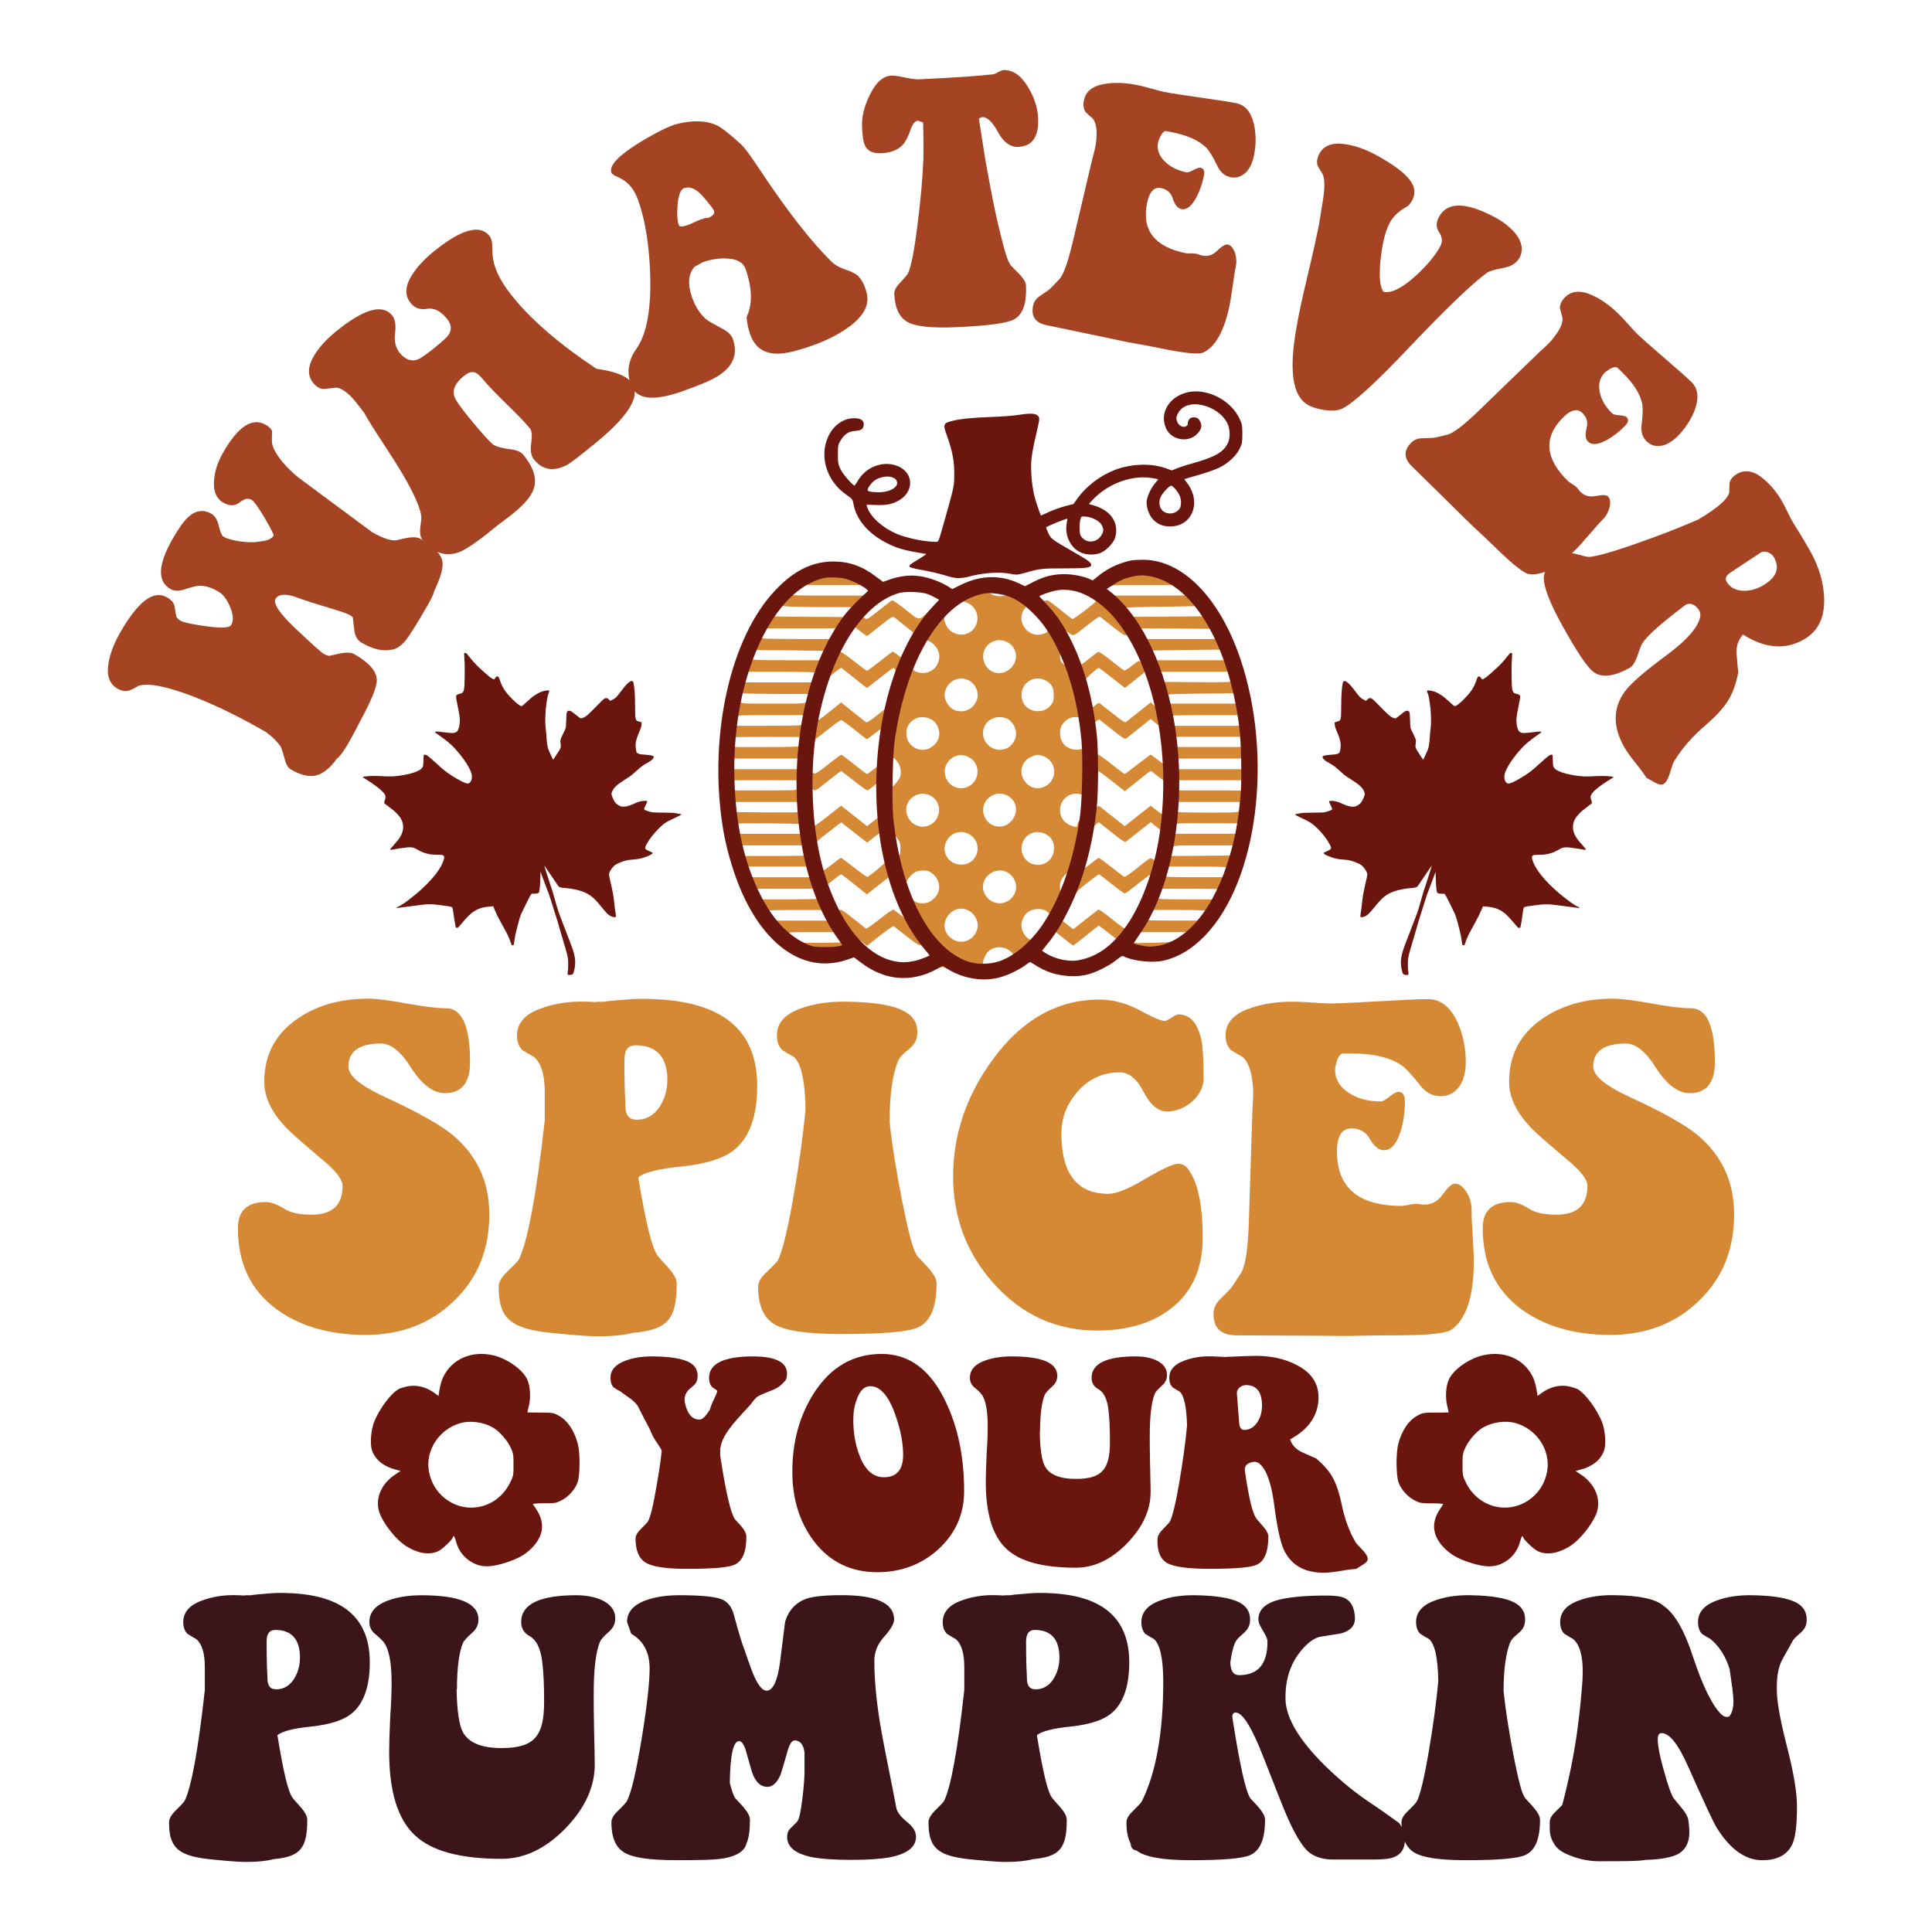 <?xml version="1.0" encoding="utf-8"?>
<!-- Generator: Adobe Illustrator 25.2.0, SVG Export Plug-In . SVG Version: 6.00 Build 0)  -->
<svg version="1.1" id="Layer_1" xmlns="http://www.w3.org/2000/svg" xmlns:xlink="http://www.w3.org/1999/xlink" x="0px" y="0px"
	 viewBox="0 0 720 720" style="enable-background:new 0 0 720 720;" xml:space="preserve">
<style type="text/css">
	.st0{fill:#D58935;}
	.st1{fill:#6A160F;}
	.st2{fill:#3B1519;}
	.st3{fill:#A44423;}
</style>
<g>
	<path class="st0" d="M461.81,245.86c-7.69-22.86-21.64-36.98-36.19-36.8c-1.69,0.04-3.41,0.11-3.81,0.18
		c-5.18,1.08-9.2,3.05-13.26,6.47c-1.33,1.15-1.44,1.19-2.44,0.65c-2.01-1.04-6.43-1.94-9.52-1.94c-4.1,0-7.4,0.83-11.36,2.84
		l-3.34,1.69l-2.48-1.19c-6.76-3.16-13.94-2.98-21.1,0.54l-3.52,1.73l-1.87-1.19c-2.8-1.73-6.9-3.23-10.24-3.7
		c-3.56-0.54-7.48-0.07-11.29,1.29l-2.41,0.86l-2.66-1.98c-5.1-3.92-9.99-5.64-15.74-5.64c-7.8,0-14.59,3.34-21.46,10.64
		c-16.42,17.36-24.55,53.05-19.66,86.47c0.86,6,2.23,11.61,4.31,17.9c8.48,25.59,24.73,38.42,41.51,32.78l3.02-1.01l2.52,1.9
		c8.66,6.58,18.19,7.58,27.39,2.91c2.52-1.26,3.52-1.19,6.68,0.5c5.03,2.73,11.72,3.63,17.11,2.3c2.95-0.72,7.58-2.88,9.88-4.67
		c1.58-1.19,1.83-1.29,2.52-0.86c3.16,2.05,4.85,2.91,7.48,3.77c3.85,1.29,8.63,1.58,12.51,0.75c3.34-0.68,8.45-3.2,11.36-5.53
		c1.47-1.19,2.37-1.69,2.7-1.51c3.09,1.73,10.28,2.62,14.41,1.83c5.61-1.11,10.93-4.24,15.85-9.34
		C468.14,328.34,474.03,282.12,461.81,245.86z M295.12,221.45c0.29-0.25,1.44-1.15,2.52-1.98l1.98-1.47h10.96h11l1.22,1.08
		l1.26,1.08l-1.01,0.9l-1.01,0.9h-13.73C296.63,221.96,294.69,221.88,295.12,221.45z M332.47,293.12c-0.36,0-0.47-9.31-0.11-10.21
		c0.32-0.86,0.68-0.72,1.91,0.75c1.19,1.44,1.69,3.63,1.29,5.5C335.31,290.28,333.08,293.12,332.47,293.12z M335.56,316.34
		c0,1.33-0.22,2.48-0.47,2.73c-0.22,0.22-0.43,0.29-0.43,0.11c0-0.22-0.22-1.51-0.5-2.88c-1.11-5.57-1.08-5.82,0.5-3.52
		C335.38,313.86,335.56,314.54,335.56,316.34z M303.03,294.23c0.83,0.54,0.97,0.47,4.28-2.16c4.71-3.77,5.93-4.71,6.15-4.71
		c0.11,0,2.23,1.62,4.74,3.59c2.48,1.98,4.74,3.59,4.96,3.59s1.15-0.58,2.01-1.29l1.58-1.29l0.04,3.16c0,1.76,0.14,4.64,0.25,6.36
		l0.25,3.16l-2.08,1.62l-2.08,1.62l-4.82-3.81l-4.85-3.81l-4.71,3.7c-2.55,2.05-4.85,3.7-5.1,3.7c-0.54,0-0.83-2.12-1.19-8.81
		l-0.25-5.21L303.03,294.23z M302.82,280.57c0.36-3.67,0.61-4.89,1.04-5.1c0.29-0.18,2.48-1.87,4.82-3.7
		c2.34-1.87,4.49-3.41,4.78-3.41c0.29,0,2.55,1.58,5,3.56c2.44,1.98,4.53,3.59,4.6,3.59c0.11,0,1.29-0.9,2.7-1.98
		c1.4-1.11,2.59-1.94,2.62-1.9c0.04,0.07-0.14,1.65-0.4,3.52c-0.25,1.87-0.58,5-0.72,6.94l-0.25,3.52l-1.8,1.4
		c-0.97,0.79-1.94,1.44-2.12,1.44c-0.18,0-2.34-1.62-4.78-3.59c-2.44-1.98-4.6-3.59-4.78-3.59c-0.22,0-2.41,1.62-4.92,3.63
		c-4.17,3.27-4.67,3.59-5.43,3.23C302.17,287.66,302.13,287.48,302.82,280.57z M307.74,310.91c2.01-1.58,4.13-3.23,4.71-3.67
		l1.08-0.75l4.82,3.77l4.82,3.77l2.34-1.87c2.23-1.76,2.34-1.8,2.48-1.01c0.47,2.16,1.83,9.85,1.83,10.21c0,0.4-5.64,5.07-6.54,5.43
		c-0.22,0.07-2.44-1.47-4.96-3.45c-2.52-2.01-4.71-3.63-4.89-3.63c-0.22,0-1.76,1.11-3.49,2.52c-1.69,1.37-3.2,2.37-3.34,2.23
		c-0.25-0.25-1.87-6.97-2.3-9.42C304.07,313.78,304.11,313.75,307.74,310.91z M326.5,266.85c-3.02,2.34-3.45,2.59-3.99,2.12
		c-0.32-0.29-2.52-2.01-4.85-3.85l-4.2-3.34l-4.35,3.49c-2.37,1.91-4.42,3.41-4.49,3.31c-0.29-0.29,1.58-8.05,2.91-12.29
		c1.26-3.95,1.26-3.95,3.49-5.68c1.19-0.93,2.3-1.69,2.41-1.69c0.14,0,0.79,0.47,1.47,1.01c0.68,0.58,2.8,2.26,4.71,3.77l3.49,2.73
		l4.74-3.74c2.62-2.08,4.89-3.77,5.03-3.77c0.14,0,0.47,0.22,0.68,0.5c0.36,0.43,0.14,1.44-0.97,4.96
		c-0.79,2.44-1.73,5.64-2.05,7.12l-0.65,2.7L326.5,266.85z M334.37,243.92c-0.79-0.61-1.55-1.11-1.65-1.11s-2.26,1.62-4.74,3.59
		c-2.48,1.98-4.67,3.59-4.85,3.59c-0.18,0-2.37-1.62-4.89-3.59c-2.52-2.01-4.78-3.52-5.03-3.45c-0.25,0.11-0.47,0.11-0.47,0
		c0-0.43,1.91-3.81,3.67-6.54l1.94-2.98l2.26,1.83c1.26,0.97,2.37,1.8,2.44,1.8c0.11,0,2.3-1.69,4.85-3.77
		c3.99-3.2,4.78-3.67,5.28-3.31c0.32,0.25,2.08,1.62,3.92,3.09c1.8,1.44,3.31,2.73,3.31,2.84c0,0.18-4.31,8.73-4.53,9.02
		C335.81,244.99,335.13,244.53,334.37,243.92z M289.59,227.67l1.37-1.87l3.41,0.25c1.9,0.11,7.87,0.22,13.26,0.22h9.78l-1.44,1.83
		l-1.44,1.83l-13.01-0.07c-7.15,0-13.08-0.11-13.15-0.18C288.26,229.61,288.83,228.71,289.59,227.67z M284.52,235.72l0.93-1.55
		h13.08h13.08l-1.15,1.98l-1.11,1.98h-12.87c-9.52,0-12.87-0.11-12.87-0.43C283.62,237.48,284.02,236.58,284.52,235.72z
		 M280.89,243.7l0.58-1.44l12.65,0.11c6.97,0.07,12.72,0.18,12.79,0.22c0.04,0.07-0.22,0.86-0.61,1.8l-0.72,1.65h-12.83
		c-10.1,0-12.76-0.11-12.61-0.47C280.24,245.35,280.57,244.49,280.89,243.7z M277.69,253.12c0.14-0.61,0.39-1.51,0.57-1.98
		l0.32-0.79h12.58c6.9,0,12.58,0.14,12.58,0.29c0,0.18-0.25,1.04-0.58,1.98l-0.57,1.69h-12.58h-12.58L277.69,253.12z M276.11,259.55
		c0.36-1.33,0.43-1.37,1.69-1.15c0.72,0.11,6.33,0.22,12.4,0.22h11.11l-0.25,1.15c-0.54,2.7,0.79,2.44-12.97,2.44
		C274.24,262.21,275.32,262.46,276.11,259.55z M274.42,269.11c0.11-0.72,0.22-1.62,0.22-1.98c0-0.57,0.83-0.61,12.44-0.61h12.4
		l-0.25,1.69c-0.11,0.97-0.29,1.83-0.4,1.98c-0.07,0.18-5.68,0.29-12.4,0.29h-12.26L274.42,269.11z M273.56,276.66
		c0-0.97,0.07-1.83,0.14-1.9c0.07-0.07,5.61-0.14,12.29-0.14l12.18,0.04l-0.14,1.58c-0.04,0.9-0.18,1.73-0.29,1.87
		c-0.07,0.18-5.57,0.29-12.18,0.29h-12V276.66z M273.2,284.67v-1.98h12.04h12.04v1.98v1.98h-12.04H273.2V284.67z M273.2,294.56v-1.9
		v-1.87h11.86h11.86v1.33c0,0.72,0.11,1.55,0.22,1.87c0.22,0.5-1.01,0.58-11.86,0.58H273.2z M273.99,300.74l-0.11-1.87h11.68h11.64
		l0.14,1.83c0.04,1.04-0.04,1.9-0.25,1.98c-0.22,0.11-5.46,0.11-11.68,0.07l-11.32-0.11L273.99,300.74z M275.18,309.36
		c-0.14-0.72-0.32-1.62-0.43-1.94c-0.14-0.61,0.57-0.65,11.39-0.58c6.36,0.04,11.61,0.18,11.64,0.29c0.07,0.11,0.25,0.93,0.36,1.87
		l0.25,1.73h-11.5h-11.5L275.18,309.36z M277.05,317.95c-0.11-0.57-0.32-1.44-0.47-1.98l-0.22-0.93h11.32h11.32l0.4,1.8
		c0.22,1.01,0.4,1.9,0.4,1.98c0,0.11-5.07,0.18-11.29,0.18h-11.25L277.05,317.95z M279.53,325.72c-0.25-0.68-0.61-1.55-0.72-1.98
		l-0.25-0.79h11h10.96l0.4,0.97c0.22,0.57,0.47,1.44,0.57,1.98l0.22,1.01h-10.85h-10.82L279.53,325.72z M283.19,333.98
		c-0.32-0.61-0.79-1.51-1.01-1.98l-0.4-0.79h10.71h10.71l0.65,1.76c0.32,0.97,0.61,1.83,0.61,1.98c0,0.11-4.64,0.22-10.35,0.22
		H283.8L283.19,333.98z M287.68,341.35c-0.65-0.93-1.19-1.83-1.19-1.98c0-0.14,4.42-0.25,9.85-0.25h9.85l1.08,1.98l1.08,1.98h-9.74
		h-9.78L287.68,341.35z M305.98,351.34h-7.51l-2.12-1.37c-4.1-2.66-4.28-2.59,5.71-2.59h8.81l1.29,1.8
		c0.72,1.01,1.29,1.87,1.29,1.98C313.45,351.27,310.08,351.34,305.98,351.34z M317.84,342.21c-3.63-2.91-4.49-3.45-4.92-3.09
		c-0.47,0.4-0.75,0-1.94-2.55c-0.79-1.65-1.73-3.85-2.12-4.89l-0.72-1.87l2.55-1.98c1.37-1.11,2.62-2.01,2.77-2.01
		c0.14,0,2.37,1.69,4.92,3.74l4.67,3.74l4.06-3.2l4.1-3.2l1.47,4.2c1.76,4.96,2.77,7.51,3.81,9.52c0.79,1.58,0.61,1.55-1.65-0.25
		c-0.79-0.61-1.62-1.22-1.83-1.37c-0.25-0.14-2.52,1.4-5.18,3.52c-3.05,2.44-4.89,3.7-5.18,3.49
		C322.44,345.84,320.28,344.15,317.84,342.21z M342.06,358.13c-4.49,1.4-9.7,0.9-14.16-1.37c-2.52-1.26-6.68-4.53-8.12-6.33
		c-1.01-1.33-1.01-1.33,1.15,0.36l2.16,1.69l4.82-3.77c2.62-2.08,4.92-3.67,5.14-3.56c0.18,0.11,2.34,1.8,4.74,3.7
		c2.98,2.41,4.56,3.45,5.03,3.34c0.47-0.14,1.15,0.4,2.41,1.83c0.93,1.11,1.69,2.08,1.62,2.12
		C346.34,356.59,344.18,357.49,342.06,358.13z M339.58,297.54c2.08-1.98,5.03-2.3,7.48-0.86c4.56,2.66,3.56,9.78-1.62,11.18
		C339.44,309.47,335.05,301.78,339.58,297.54z M348.57,334.31c-1.47,1.69-2.77,2.3-4.85,2.3c-2.73,0-3.95-1.01-5.1-4.28
		c-0.54-1.44-0.9-2.98-0.79-3.45c0.22-1.19,2.16-3.41,3.45-3.99c1.37-0.58,3.95-0.65,5-0.11
		C350.08,326.72,351.19,331.36,348.57,334.31z M347.96,277.81c-2.26,2.01-5.39,2.19-7.76,0.4c-1.65-1.26-2.44-2.88-2.44-5.07
		c0-3.23,2.7-5.89,6-5.89c1.01,0,2.3,0.29,3.09,0.72c1.65,0.83,2.8,2.52,3.13,4.56C350.29,274.54,349.61,276.3,347.96,277.81z
		 M349.43,247.37c-0.93,2.05-3.06,3.41-5.32,3.45c-1.91,0.04-4.06-0.9-4.06-1.73c0-0.65,2.84-6.79,4.13-9.06
		c0.86-1.4,0.97-1.47,1.94-1.15c0.54,0.18,1.51,0.86,2.08,1.51C350.15,242.44,350.58,244.81,349.43,247.37z M347.31,226.66
		c-5.21,5.03-4.24,4.96-9.81,0.54c-2.95-2.34-4.92-3.67-5.14-3.49c-0.22,0.14-2.37,1.83-4.82,3.77c-4.38,3.45-4.38,3.45-5.32,2.88
		l-0.9-0.61l1.37-1.44c3.23-3.34,8.3-6.51,12.18-7.62c2.37-0.68,8.37-0.5,10.75,0.32c1.01,0.36,2.52,1.04,3.38,1.55l1.62,0.93
		L347.31,226.66z M372.04,220.91c2.84,0.43,3.45,0.9,1.65,1.22c-1.47,0.29-4.28-0.36-4.92-1.11
		C368.26,220.41,368.8,220.38,372.04,220.91z M375.13,239.17c3.88,1.76,4.71,6.72,1.62,9.78c-3.23,3.23-8.34,2.19-9.92-1.98
		C364.81,241.69,369.99,236.84,375.13,239.17z M372.5,267.24c0.93,0,2.19,0.25,2.73,0.54c2.52,1.26,3.95,4.42,3.27,7.01
		c-1.33,4.92-7.26,6.29-10.67,2.41C364.38,273.24,367.18,267.24,372.5,267.24z M376.85,306.02c-3.05,3.41-8.41,2.37-10.06-1.94
		c-2.08-5.5,4.02-10.46,9.06-7.37C379.12,298.76,379.58,303,376.85,306.02z M352.41,314.18c1.37-3.56,5.21-5.14,8.45-3.45
		c5.86,2.98,3.88,11.5-2.66,11.5C353.89,322.23,350.9,318.13,352.41,314.18z M353.89,283.23c2.12-2.08,4.89-2.41,7.51-0.86
		c4.49,2.66,3.59,9.6-1.47,11.11C353.85,295.31,349.39,287.73,353.89,283.23z M364.17,260.48c-0.83,2.8-3.16,4.6-5.97,4.6
		c-0.9,0-2.08-0.22-2.62-0.5c-2.62-1.37-4.1-4.49-3.34-7.04c1.11-3.74,4.92-5.64,8.41-4.17
		C363.3,254.45,364.96,257.82,364.17,260.48z M356.15,225.59c2.19-1.69,2.77-1.76,4.74-0.75c4.31,2.19,4.56,8.3,0.43,10.85
		c-2.98,1.83-7.26,0.5-8.73-2.7C351.23,229.94,351.59,229.14,356.15,225.59z M364.17,346.31c-1.4,4.71-6.83,6.22-10.32,2.8
		c-4.92-4.71,0.93-12.87,7.04-9.81C363.48,340.63,364.96,343.72,364.17,346.31z M376.24,356.88c-2.01,1.19-5.46,2.3-7.94,2.59
		c-1.94,0.25-2.01,0.22-2.01-0.61c0.04-1.15,1.15-3.59,2.08-4.38c1.98-1.76,5.21-1.98,7.48-0.5c0.65,0.43,1.33,1.04,1.55,1.4
		C377.71,355.91,377.53,356.12,376.24,356.88z M378.51,331.93c-1.11,4.1-5.53,5.93-9.2,3.77c-1.69-1.01-3.02-3.23-3.02-5.14
		c0-4.38,4.85-7.48,8.84-5.61C377.75,326.22,379.22,329.24,378.51,331.93z M462.61,276.51l0.22,1.87h-12.11H438.6l-0.22-0.83
		c-0.11-0.43-0.22-1.29-0.22-1.87v-1.08h12.15h12.11L462.61,276.51z M462.96,282.7v1.98v1.98h-12.04h-12.04v-1.98v-1.98h12.04
		H462.96z M461.67,267.31c0.11,0.47,0.22,1.37,0.22,1.98v1.19H449.7h-12.18l-0.4-1.8c-0.22-1.01-0.39-1.9-0.39-1.98
		c0-0.11,5.57-0.18,12.36-0.18h12.36L461.67,267.31z M460.05,259.05c0.14,0.47,0.4,1.37,0.5,1.98l0.25,1.19h-12.54h-12.54
		l-0.22-1.29c-0.14-0.68-0.36-1.51-0.47-1.8c-0.14-0.43,1.51-0.5,10.71-0.61c6-0.04,11.61-0.11,12.47-0.18
		C459.51,258.26,459.8,258.36,460.05,259.05z M458.29,251.82c0.22,0.79,0.5,1.69,0.61,1.98c0.14,0.43-1.55,0.5-12.47,0.43
		l-12.69-0.11l-0.65-1.9l-0.65-1.87h12.72h12.72L458.29,251.82z M429.79,262.6l-0.93-0.86l-4.24,3.38
		c-2.34,1.83-4.53,3.56-4.85,3.85c-0.54,0.43-1.08,0.11-5.03-3.02c-2.44-1.9-4.64-3.63-4.85-3.85c-0.32-0.22-0.83-0.04-1.62,0.65
		c-1.4,1.19-1.26,1.44-2.62-4.67c-0.54-2.37-1.04-4.49-1.15-4.71c-0.14-0.36,4.42-4.42,5-4.46c0.14,0,2.41,1.69,5,3.74l4.74,3.74
		l3.81-3.05l3.81-3.05l0.43,1.08c0.68,1.69,2.88,9.06,3.16,10.67l0.29,1.44L429.79,262.6z M432.34,270.84l0.4,3.31
		c0.54,4.46,1.11,10.49,0.97,10.6c-0.07,0.07-1.11-0.68-2.37-1.69c-1.22-0.97-2.37-1.8-2.52-1.8c-0.14,0-2.3,1.62-4.85,3.59
		c-2.52,1.98-4.71,3.59-4.85,3.59c-0.18,0-2.3-1.62-4.78-3.59c-2.48-1.98-4.71-3.59-5-3.59c-0.43,0-0.58-0.86-0.79-4.06
		c-0.14-2.23-0.36-4.92-0.54-5.93c-0.29-1.76-0.25-1.94,0.65-2.55l0.93-0.68l1.44,1.15c0.79,0.65,2.91,2.34,4.74,3.77
		c2.12,1.69,3.49,2.52,3.77,2.34c0.25-0.14,2.44-1.87,4.89-3.85l4.42-3.52l1.73,1.44L432.34,270.84z M405.24,318.6
		c0.68-2.66,1.44-6.07,1.65-7.62c0.4-2.37,0.61-2.91,1.55-3.7l1.04-0.9l1.51,1.22c0.79,0.65,2.98,2.37,4.82,3.81
		c2.3,1.83,3.45,2.52,3.77,2.3c0.25-0.18,2.41-1.91,4.85-3.85l4.42-3.49l1.87,1.55c1.04,0.83,1.91,1.55,1.94,1.55
		c0.14,0.07-1.26,7.87-1.76,9.78c-0.36,1.47-0.4,1.51-1.22,0.97c-1.01-0.68-0.72-0.83-6.04,3.38c-3.74,2.98-4.38,3.34-4.96,2.98
		c-0.36-0.22-2.52-1.87-4.74-3.63c-2.26-1.8-4.24-3.23-4.46-3.23c-0.18,0-1.44,0.9-2.8,1.98c-1.33,1.08-2.48,1.91-2.55,1.83
		C404.09,323.49,404.6,321.26,405.24,318.6z M430.98,301.96l-2.16-1.69l-4.85,3.81l-4.82,3.81l-4.42-3.49
		c-2.44-1.94-4.64-3.67-4.85-3.85c-0.32-0.22-0.68-0.18-1.04,0.14c-0.54,0.47-0.57,0.29-0.4-1.83c0.14-1.29,0.36-4.38,0.47-6.94
		c0.14-2.52,0.36-4.56,0.5-4.56c0.14,0,2.41,1.69,5.03,3.77l4.74,3.74l2.59-2.05c1.4-1.11,3.49-2.8,4.64-3.74
		c1.15-0.97,2.23-1.73,2.41-1.73c0.18,0,0.86,0.47,1.51,1.01c0.65,0.58,1.73,1.4,2.41,1.87l1.22,0.83l-0.22,6.11
		c-0.11,3.34-0.29,6.15-0.4,6.25C433.24,303.58,432.16,302.89,430.98,301.96z M455.67,244.06l0.75,1.98h-12.83H430.8l-0.79-1.8
		l-0.79-1.8l6.18-0.11c3.41-0.04,9.2-0.14,12.87-0.18l6.68-0.07L455.67,244.06z M451.82,235.47c0.36,0.58,0.75,1.44,0.86,1.87
		l0.25,0.79h-12.87H427.2l-1.15-1.98l-1.15-1.98l13.15,0.07l13.15,0.11L451.82,235.47z M447.11,227.78l1.44,1.9l-13.19,0.11
		l-13.19,0.07l-1.33-1.51c-0.75-0.86-1.37-1.65-1.37-1.8c0-0.14,4.1-0.32,9.09-0.4c4.96-0.04,10.85-0.11,13.08-0.18l4.02-0.07
		L447.11,227.78z M412.9,218.83c1.01-0.83,1.11-0.83,12.83-0.83h11.79l2.3,1.87c1.26,1.01,2.3,1.9,2.3,1.98
		c0,0.07-6.11,0.11-13.59,0.11h-13.59l-1.55-1.19l-1.51-1.15L412.9,218.83z M414.73,233.6c3.49,2.73,4.53,3.41,4.92,3.09
		c0.4-0.32,0.79,0.11,1.94,2.08c1.29,2.26,3.99,7.8,3.99,8.27c0,0.11-0.29-0.07-0.65-0.4c-0.57-0.5-0.79-0.4-3.05,1.44
		c-1.4,1.15-2.66,1.87-2.95,1.76c-0.29-0.11-2.48-1.76-4.85-3.67c-2.37-1.9-4.53-3.38-4.74-3.27c-0.25,0.07-1.8,1.26-3.45,2.59
		c-1.65,1.33-3.05,2.34-3.13,2.26c-0.07-0.04-0.61-1.37-1.22-2.88c-0.61-1.55-1.94-4.46-2.95-6.47c-1.55-3.09-1.69-3.56-1.01-3.05
		c2.73,1.94,1.94,2.16,7.22-2.01c2.8-2.26,4.89-3.7,5.14-3.52C410.13,229.97,412.29,231.7,414.73,233.6z M395.04,301.92
		c0-3.67,3.02-6.47,6.61-6.11c0.75,0.07,1.51,0.25,1.65,0.43c0.11,0.14,0.04,2.37-0.25,4.96c-0.36,3.34-0.65,4.74-1.01,4.96
		c-0.29,0.14-0.54,0.68-0.54,1.15c0,1.04-0.54,1.11-2.44,0.36C396.44,306.56,395.04,304.58,395.04,301.92z M397.91,325.61
		c0,0.4-2.3,6.18-2.55,6.47c-0.18,0.22-0.32-0.5-0.32-1.62c0-1.65,0.18-2.26,1.08-3.49C397.01,325.72,397.91,325.03,397.91,325.61z
		 M401.58,279.39c-2.12,0.18-4.28-0.79-5.5-2.52c-1.26-1.76-1.4-5.1-0.25-6.76c1.26-1.83,2.98-2.88,4.82-2.88
		c1.37,0,1.55,0.11,1.73,0.97c0.36,1.55,1.26,10.67,1.08,10.85C403.38,279.14,402.55,279.28,401.58,279.39z M395.07,244.63v-1.65
		l0.75,1.62c0.4,0.9,0.86,1.98,1.04,2.41c0.4,1.04,0.07,1.04-1.01,0.04C395.22,246.43,395.04,245.89,395.07,244.63z M388.03,221.49
		c1.83-0.9,6.15-2.01,8.12-2.01c0.9-0.04,2.59,0.14,3.77,0.36c2.19,0.4,8.77,3.31,8.77,3.92c0,0.57-8.66,7.19-9.09,6.94
		c-0.25-0.14-2.41-1.83-4.85-3.81c-3.56-2.84-4.53-3.45-4.92-3.13c-0.4,0.32-0.79,0.22-1.8-0.58l-1.33-1.01L388.03,221.49z
		 M392.7,259.01c0,2.01-0.14,2.55-0.97,3.63c-1.37,1.76-3.16,2.55-5.5,2.37c-3.52-0.29-5.79-3.02-5.5-6.58
		c0.36-4.38,4.92-6.9,8.91-4.85C391.84,254.7,392.7,256.21,392.7,259.01z M381.06,228.17c0.4-1.04,1.33-2.26,1.76-2.26
		c0.14,0,1.29,1.08,2.59,2.41c1.26,1.37,2.98,3.38,3.85,4.53c1.76,2.41,1.65,2.77-0.9,3.49
		C383.64,237.66,379.3,232.81,381.06,228.17z M384.87,281.8c1.69-0.61,1.76-0.61,3.41-0.18c2.77,0.79,4.6,3.13,4.6,5.93
		c0,5.43-6.61,8.27-10.31,4.42C379.26,288.55,380.41,283.34,384.87,281.8z M392.77,316.59c-0.25,4.42-4.46,6.9-8.66,5.14
		c-1.65-0.68-3.13-2.73-3.34-4.67c-0.61-5.14,4.38-8.59,8.91-6.22C391.95,312.02,392.95,313.89,392.77,316.59z M383.36,349.9
		c-0.54-0.29-1.37-1.22-1.87-2.08c-1.73-2.95-0.58-6.94,2.48-8.45c1.65-0.83,4.49-0.79,5.97,0.11c0.61,0.4,1.15,0.93,1.15,1.22
		c0,0.61-3.74,6.22-5.5,8.3C384.4,350.37,384.29,350.41,383.36,349.9z M414.88,351.45c-1.83,1.9-6.07,4.71-8.48,5.61
		c-3.52,1.29-6.4,1.65-9.42,1.15c-1.47-0.25-3.52-0.79-4.56-1.22c-1.94-0.79-4.56-2.26-4.56-2.59c0-0.11,0.86-1.22,1.9-2.48
		c1.01-1.26,2.26-2.8,2.77-3.45l0.9-1.15l3.2,2.55c1.76,1.4,3.23,2.55,3.31,2.55c0.07,0,2.26-1.69,4.82-3.77l4.71-3.77l3.38,2.59
		l3.38,2.62L414.88,351.45z M414.45,342.57c-2.88-2.34-4.89-3.74-5.14-3.56c-0.25,0.14-2.44,1.83-4.89,3.77l-4.42,3.52l-0.97-0.72
		c-0.5-0.36-1.4-1.08-2.01-1.58l-1.08-0.86l1.04-2.12c0.57-1.15,1.73-3.59,2.55-5.43c1.55-3.31,1.55-3.31,5.61-6.54
		c2.26-1.76,4.2-3.23,4.38-3.23c0.14,0,2.3,1.62,4.74,3.59c2.48,1.98,4.71,3.59,4.92,3.59c0.22,0,2.3-1.55,4.64-3.41
		c2.37-1.9,4.53-3.52,4.82-3.63c0.75-0.32-1.51,6.15-3.95,11.18c-1.65,3.45-4.31,7.98-5.21,8.95
		C419.3,346.27,417.03,344.69,414.45,342.57z M440.86,348.68c-3.52,2.52-3.27,2.48-11.43,2.66c-4.1,0.11-7.44,0.14-7.44,0.07
		c0-0.07,0.68-0.97,1.47-2.05l1.47-1.98h8.88h8.84L440.86,348.68z M448.05,341.42l-1.29,1.65h-9.49c-5.25,0-9.52-0.07-9.52-0.18
		c0-0.11,0.4-1.01,0.9-1.98l0.9-1.8h9.88c5.43,0,9.88,0.14,9.88,0.32C449.31,339.59,448.73,340.49,448.05,341.42z M453.08,333.37
		l-0.9,1.8h-10.46c-8.23,0-10.42-0.11-10.28-0.47c0.11-0.22,0.47-1.11,0.79-1.98l0.61-1.51h10.57c5.82,0,10.57,0.07,10.57,0.18
		C453.98,331.5,453.58,332.4,453.08,333.37z M456.64,325.21l-0.57,1.69H445.1c-9.38,0-10.93-0.07-10.78-0.5
		c0.11-0.29,0.4-1.19,0.61-1.98l0.4-1.47h10.93c6.04,0,10.96,0.14,10.96,0.29C457.21,323.42,456.96,324.28,456.64,325.21z
		 M459.51,316.01c-0.14,0.58-0.36,1.4-0.5,1.91l-0.22,0.9l-11.25,0.11l-11.25,0.07l0.22-1.33c0.54-2.88-0.68-2.62,11.93-2.62h11.29
		L459.51,316.01z M461.17,307.67c0,0.43-0.11,1.33-0.22,1.94l-0.22,1.11H449.2h-11.5l0.25-1.37c0.11-0.72,0.22-1.62,0.22-1.94
		c0-0.58,0.83-0.65,11.5-0.61l11.5,0.04V307.67z M450.13,302.82c-10.49,0-11.68-0.07-11.47-0.58c0.11-0.32,0.22-1.19,0.22-1.98v-1.4
		h11.68h11.68v1.4C462.25,303,463.14,302.82,450.13,302.82z M462.53,294.63c-0.18-0.04-5.46-0.07-11.79-0.07h-11.5v-1.9v-1.87h11.86
		H463l-0.11,1.98C462.82,293.84,462.68,294.7,462.53,294.63z M182.35,452.52c0,13.15-4.33,23.86-13.17,32.3
		c-8.67,8.44-19.67,12.66-33.01,12.66c-13.67,0-24.84-3.41-33.34-9.74c-9.5-7.14-14.17-17.04-14.17-30.03
		c0-6.49,3.5-9.74,10.34-9.74c2.17,0,4.5,0.97,6.83,2.43c2.5,1.62,5.84,2.27,10.34,2.27c7.67,0,11.5-3.57,11.5-10.71
		c0-2.43-2.5-5.68-7.67-9.9c-7.67-6.49-12.34-10.55-13.84-12.33c-5.17-5.52-7.67-11.04-7.67-16.56c0-9.9,4-17.69,12.17-23.37
		c7.17-5.03,16-7.63,26.51-7.63c3.33,0,8.17,0.65,14.34,1.79c6.33,1.14,11.17,1.78,14.67,1.78c6,0,9,6.65,9,20.13
		c0,7.63-3.17,11.52-9.33,11.52c-4.33,0-8.5-3.08-12.5-9.25c-3.83-6.17-7.67-9.25-11.34-9.25c-8.17,0-12.17,2.92-12.17,8.6
		c0,3.41,4.5,7.14,13.67,11.36c12.34,5.68,20.67,10.39,25.17,14.12C177.85,430.61,182.35,440.51,182.35,452.52z M243.69,372.34
		c-3.5-0.16-6.84-0.16-10.17,0.16c-4.83,0.33-7.67,0.65-8.34,0.81c-1.59,0-2.87,0-3.71,0.15c0-0.04-0.84-0.15-2.46-0.15
		c-7-0.32-12.84,0.81-17.67,2.6c-5.83,2.11-8.67,5.52-8.67,9.9c0,2.43,0.67,4.22,2,5.52c1.83,1.14,3.17,1.95,4.17,2.44
		c2.83,2.27,4.17,6.65,4.17,13.15v10.71c-3.17,28.24-6.5,45.45-9.67,51.78c-0.5,0.81-2,2.27-4.5,4.71c-2,1.95-3,3.73-3,5.36
		c0,11.53,4,15.58,19.17,17.21c6.84,0.65,12.84,1.3,18.17,1.3c5.34,0,9.67-0.49,12.84-1.3c12.67-1.14,16.17-4.87,16.17-18.34
		c0-3.41-4.17-6.82-6.84-10.06c-2.33-2.6-4.67-12.66-7.5-29.54c2.17-1.79,7.67-3.25,16.5-4.06c8.84-0.97,15-2.92,18.84-5.84
		c6-4.54,9-12.66,9-24.18C282.2,384.03,269.37,373.32,243.69,372.34z M245.86,412.43c-2.17,3.25-5,4.87-8.67,4.87
		c-1-0.16-1.67-0.16-1.83-0.32c-2.67-1.3-2.17-4.22-2.33-6.82c-0.17-2.43-0.33-7.47-0.33-15.09c0-3.73,1.33-5.52,4.17-5.52
		c7.84,0,11.84,4.38,11.84,12.98C248.69,406.26,247.69,409.51,245.86,412.43z M342.04,468.27c2.67,3.08,7,6.65,7,10.06
		c0,8.93-2.33,14.28-7,16.39c-3.5,1.62-13,2.43-28.5,2.43c-12.5,0-20.67-1.14-24.84-3.57c-4.17-2.44-6.17-7.14-6.17-14.12
		c0-1.62,1-3.41,3.17-5.36c2.5-2.43,4-3.89,4.33-4.71c1.5-3.08,3.5-10.88,5.67-23.53c2-11.36,3.5-22.07,4.5-32.3
		c-0.17-10.87-1.67-17.53-4.5-19.8c-1-0.49-2.33-1.3-4.17-2.44c-1.33-1.3-2-3.08-2-5.52c0-4.38,2.83-7.79,8.67-9.9
		c4.83-1.78,10.67-2.76,17.67-2.6c9.84,0.16,16.84,1.3,20.84,3.41c3.5,1.78,5.17,4.38,5.17,7.95c0,6.33-5.5,6.49-7.34,11.04
		c-1.83,4.71-3,12.01-3,21.75v0.81c1,9.25,2.67,19.15,4.67,29.38C338.54,459.18,340.21,466.16,342.04,468.27z M401.22,407.24
		c-3.83,4.55-5.67,9.58-5.67,15.1c0,15.09,5.83,22.56,17.5,22.56c2.83,0,7.5-1.79,13.67-5.52c6.33-3.73,10.5-5.68,12.5-5.68
		c1.17,0,2.17,0.49,3,1.3c4,4.71,6,13.47,6,26.29c0,11.2-3.83,19.96-11.34,25.97c-7,5.68-16.34,8.6-28.01,8.6
		c-15.17,0-28.17-5.84-38.67-17.69c-10-11.2-15-24.51-15-39.76c0-15.74,5-30.19,14.84-43.66c10.83-14.77,24.17-22.24,39.67-22.24
		c5.17,0,10.34,1.46,15.17,4.06c5,2.76,8,3.9,9.17,3.9c1.33,0,3.83-2.6,5.33-2.43c4.5,0.16,7.17,3.57,8.5,10.23
		c0.33,2.11,0.67,6.65,0.67,13.63c0,6.65-7,12.34-13.67,12.34c-3.17,0-6.17-2.43-8.67-7.3c-2.5-4.87-5.5-7.3-8.84-7.3
		C410.89,399.61,405.39,402.21,401.22,407.24z M548.75,458.85c0.17,4.38,0.5,8.12,0.5,11.04c0,13.15-2.83,21.75-8.34,25.64
		c-2.17,1.46-9.17,2.11-21.17,2.11c-3.33,0-7.83,0-13.67,0.16c-4.83,0.16-9.5,0-14,0l-31.34-0.16c-5.67,0-8.5-2.76-8.5-7.95
		c0-2.11,0.83-3.89,2.5-5.52c2.83-2.76,4.33-4.38,4.67-5.03l3.17-4.87c1.5-2.43,2.5-8.6,2.83-18.5l1.33-41.88
		c0.17-3.57,0.5-6.65,0.17-9.41c-0.5-5.68-2-9.25-4-10.71c-1-0.49-2.33-1.3-4.17-2.44c-1.33-1.3-2-3.08-2-5.52
		c0-4.38,2.83-7.79,8.67-9.9c4.83-1.78,10.67-2.76,17.67-2.6c2.67,0,9.5,0.65,12.34,0.65c3.83,0,10-0.33,18.5-0.81
		c8.5-0.49,14.67-0.81,18.17-0.81c4.83,0,8.5,2.92,11.17,8.76c2,4.55,3,9.41,3,14.77c0,3.41-0.67,6.17-2,8.44
		c-1.83,2.76-4.17,4.22-7.33,4.22c-3,0-5.5-1.3-7.67-4.06c-3.17-4.06-5.5-6.49-7.17-7.63c-4.17-2.76-10.17-4.22-18.17-4.22h-3.67
		c-1.17,0.49-1.83,1.79-2.34,3.9c-0.17,0.81-0.33,1.46-0.33,2.27c0,3.57,1.83,6.49,5.5,8.76c3.17,1.95,7,2.92,11.5,2.92
		c1.83,0,4.67-3.57,6.5-3.57c1.67,0,2.5,1.14,2.5,3.57c0,3.73-0.5,7.47-1.5,10.87c-1.5,4.87-3.5,7.3-6.33,7.3
		c-1.83,0-3.5-1.3-5.17-4.06c-1.5-2.76-3.83-4.06-7-4.06c-3.5,0-5.33,2.92-5.33,8.6c0,13.47,8,20.29,24.17,20.29
		c1.33,0,5-1.14,6.5-0.65c0.83,0.16,1.5,0.16,2,0.16c2.83,0,5-1.3,6.84-3.9c1.83-2.6,3.33-3.9,4.5-3.9c3.33,0,6.17,5.52,6.17,9.25
		C548.41,451.55,548.41,454.31,548.75,458.85z M646.26,452.52c0,13.15-4.33,23.86-13.17,32.3c-8.67,8.44-19.67,12.66-33.01,12.66
		c-13.67,0-24.84-3.41-33.34-9.74c-9.5-7.14-14.17-17.04-14.17-30.03c0-6.49,3.5-9.74,10.34-9.74c2.17,0,4.5,0.97,6.83,2.43
		c2.5,1.62,5.84,2.27,10.34,2.27c7.67,0,11.5-3.57,11.5-10.71c0-2.43-2.5-5.68-7.67-9.9c-7.67-6.49-12.34-10.55-13.84-12.33
		c-5.17-5.52-7.67-11.04-7.67-16.56c0-9.9,4-17.69,12.17-23.37c7.17-5.03,16-7.63,26.51-7.63c3.33,0,8.17,0.65,14.34,1.79
		c6.33,1.14,11.17,1.78,14.67,1.78c6,0,9,6.65,9,20.13c0,7.63-3.17,11.52-9.33,11.52c-4.33,0-8.5-3.08-12.5-9.25
		c-3.83-6.17-7.67-9.25-11.34-9.25c-8.17,0-12.17,2.92-12.17,8.6c0,3.41,4.5,7.14,13.67,11.36c12.34,5.68,20.67,10.39,25.17,14.12
		C641.76,430.61,646.26,440.51,646.26,452.52z"/>
	<path class="st1" d="M587.72,517.6c-0.57-0.28-1.99-0.71-3.2-0.96c-3.45-0.68-7.12,0.28-10.36,2.74l-1.14,0.85l-0.21-1.35
		c-0.43-2.67-0.93-4.48-1.67-5.94c-3.31-6.62-10.75-9.72-18.61-7.83c-5.3,1.28-11.03,5.41-12.64,9.11
		c-1.07,2.49-1.32,6.51-0.57,9.65c0.32,1.35,0.57,2.46,0.57,2.49c0,0.04-2.14,0.07-4.73,0.07c-4.27,0-4.88,0.07-6.48,0.89
		c-3.49,1.71-6.16,5.48-7.55,10.68c-0.93,3.38-0.89,11.5,0.04,14.38c0.89,2.67,3.45,5.52,6.19,6.87c1.89,0.93,2.35,1,6.37,1
		c2.78,0,4.24,0.14,4.09,0.36c-0.11,0.18-0.68,1.03-1.21,1.85c-3.42,5.02-2.78,10.11,1.78,14.59c2.6,2.56,5.16,3.95,10.04,5.48
		c4.95,1.53,8.19,1.6,11.07,0.25c3.67-1.67,6.12-4.66,7.08-8.58c0.25-0.93,0.57-1.67,0.75-1.67c0.18,0,0.32,0.14,0.32,0.32
		c0,0.82,3.88,4.48,5.52,5.27c3.49,1.6,8.15,0.71,12.6-2.38c3.17-2.24,7.01-6.98,8.83-10.89c2.53-5.45,0.21-11.71-5.73-15.52
		l-1.71-1.14l2.1-0.57c4.59-1.25,7.69-3.95,8.68-7.58c0.61-2.28,0.21-7.12-0.85-9.89C595.16,525.11,590.71,519.17,587.72,517.6z
		 M576.58,548.28c-0.64,3.52-2.17,6.48-4.56,8.86c-7.94,7.83-20.64,5.59-25.66-4.52c-1.28-2.6-1.32-2.74-1.32-6.76
		c0-3.92,0.07-4.27,1.14-6.55c1.28-2.71,4.13-5.91,6.48-7.3c3.42-1.99,8.33-2.71,11.99-1.71
		C572.67,532.44,577.97,540.49,576.58,548.28z M207.75,527.32c-1.6-0.82-2.21-0.89-6.48-0.89c-2.6,0-4.73-0.04-4.73-0.07
		c0-0.04,0.25-1.14,0.57-2.49c0.75-3.13,0.5-7.15-0.57-9.65c-1.6-3.7-7.33-7.83-12.64-9.11c-7.87-1.89-15.3,1.21-18.61,7.83
		c-0.75,1.46-1.25,3.27-1.67,5.94l-0.21,1.35l-1.14-0.85c-3.24-2.46-6.91-3.42-10.36-2.74c-1.21,0.25-2.63,0.68-3.2,0.96
		c-2.99,1.57-7.44,7.51-9.36,12.53c-1.07,2.78-1.46,7.62-0.85,9.89c1,3.63,4.09,6.34,8.68,7.58l2.1,0.57l-1.71,1.14
		c-5.94,3.81-8.26,10.07-5.73,15.52c1.82,3.92,5.66,8.65,8.83,10.89c4.45,3.1,9.11,3.99,12.6,2.38c1.64-0.78,5.52-4.45,5.52-5.27
		c0-0.18,0.14-0.32,0.32-0.32s0.5,0.75,0.75,1.67c0.96,3.92,3.42,6.91,7.08,8.58c2.88,1.35,6.12,1.28,11.07-0.25
		c4.88-1.53,7.44-2.92,10.04-5.48c4.56-4.48,5.2-9.57,1.78-14.59c-0.53-0.82-1.1-1.67-1.21-1.85c-0.14-0.21,1.32-0.36,4.09-0.36
		c4.02,0,4.48-0.07,6.37-1c2.74-1.35,5.3-4.2,6.19-6.87c0.93-2.88,0.96-11,0.04-14.38C213.91,532.8,211.24,529.02,207.75,527.32z
		 M190.06,552.62c-5.02,10.11-17.73,12.35-25.66,4.52c-2.38-2.38-3.92-5.34-4.56-8.86c-1.39-7.79,3.91-15.84,11.92-17.97
		c3.67-1,8.58-0.28,11.99,1.71c2.35,1.39,5.2,4.59,6.48,7.3c1.07,2.28,1.14,2.63,1.14,6.55
		C191.38,549.88,191.34,550.02,190.06,552.62z M601.16,289.74c-0.08,0.06-0.51,0.34-0.96,0.62c-4.16,2.55-6.92,4.83-7.31,6.04
		c-0.19,0.59-0.16,0.92,0.19,1.95c0.21,0.64,0.22,0.95,0.02,1.14c-0.09,0.08-0.76,0.59-1.5,1.14c-1.69,1.26-2.11,1.62-3,2.53
		c-0.81,0.84-1.23,1.37-1.59,2c-1.25,2.2-1.06,4.75,0.55,7.15c0.39,0.58,0.73,1,1.8,2.22c1.16,1.3,1.7,1.99,1.68,2.07
		c-0.01,0.03-0.12,0.08-0.24,0.1c-0.16,0.04-0.47,0-1.34-0.18c-0.62-0.12-1.41-0.26-1.76-0.3c-3.04-0.42-3.24-0.44-4.01-0.44
		c-1.12,0-1.55,0.13-2.86,0.89c-1.15,0.67-2,1.03-3.12,1.36c-1.42,0.41-2.36,0.53-4.31,0.53c-0.76,0-1.48,0.03-1.64,0.06
		c-0.34,0.07-0.59,0.24-0.76,0.49c-0.12,0.16-0.13,0.24-0.1,0.52c0.05,0.65,0.62,2.14,1.25,3.29c1.08,1.96,2.87,4.23,5.08,6.44
		c2.04,2.04,3.5,3.34,5.65,5.03c2.68,2.11,3.99,3,5.27,3.59c0.32,0.14,0.58,0.29,0.58,0.33c0,0.13-0.79,0.07-2.97-0.25
		c-1.89-0.28-4.82-0.65-7.37-0.95c-0.57-0.07-1.24-0.09-2.2-0.09c-1.25,0-1.49,0.01-2.64,0.18c-0.69,0.09-1.91,0.25-2.69,0.34
		c-2.14,0.25-2.84,0.42-3,0.72c-0.07,0.13-0.34,1.58-0.46,2.5c-0.05,0.36-0.14,1.04-0.2,1.51c-0.12,0.9-0.46,2.86-0.56,3.21
		c-0.04,0.14-0.1,0.23-0.19,0.26c-0.18,0.07-0.47,0.07-0.65,0.01c-0.07-0.03-0.51-0.51-0.97-1.06c-1.62-1.94-3.08-3.51-3.98-4.27
		c-1.34-1.12-2.94-1.9-4.61-2.24c-0.77-0.15-2.18-0.34-3.01-0.39l-0.57-0.04l-0.54,1.29c-0.3,0.7-0.75,1.69-1,2.19
		c-0.41,0.81-2.02,3.81-3.17,5.87c-0.78,1.4-1.29,2.55-1.86,4.25c-0.16,0.47-0.32,0.87-0.35,0.89c-0.1,0.07-0.68,0.05-0.73-0.03
		c-0.03-0.03-0.14-0.71-0.26-1.5c-0.27-1.86-0.32-2.12-0.97-4.75c-0.6-2.45-1.07-4.04-1.45-5.04c-0.14-0.36-1-2.14-1.9-3.96
		c-1.36-2.73-1.69-3.37-1.91-3.6l-0.26-0.29l-0.72,0.01c-1.25,0.02-1.79-0.13-2-0.56c-0.23-0.48-0.41-2.53-0.47-5.32
		c-0.02-0.86-0.04-1.73-0.07-1.92l-0.03-0.36l-0.31,0.91c-0.17,0.49-0.6,1.64-0.95,2.55c-2.04,5.31-1.92,4.97-2.9,8.14
		c-0.4,1.27-0.92,2.94-1.18,3.71c-0.64,1.96-1.08,3.41-2.47,8.28c-0.25,0.87-0.66,2.26-0.91,3.08c-0.87,2.87-1.22,4.16-1.44,5.44
		c-0.11,0.63-0.13,0.9-0.13,2.34c0,1.3,0.02,1.77,0.1,2.34c0.05,0.39,0.1,0.88,0.11,1.08c0.01,0.53-0.04,0.57-0.73,0.56
		c-0.69-0.01-1.08-0.14-1.26-0.4c-0.31-0.46-0.69-2.06-0.79-3.33c-0.19-2.41,0.3-4.59,2.05-8.99c0.34-0.83,0.81-2.06,1.06-2.72
		c0.25-0.67,0.72-1.89,1.04-2.72c0.32-0.83,0.67-1.74,0.77-2.01c0.1-0.28,0.3-0.79,0.44-1.15c0.91-2.34,1.29-3.54,2.25-7.09
		c0.23-0.85,0.65-2.24,0.93-3.11c1.55-4.71,2.95-9.07,2.95-9.21c0-0.09-0.95,1.27-2.18,3.11c-1.42,2.14-2.84,4.23-3.06,4.51
		c-0.33,0.43-0.92,0.6-2.44,0.71c-2.98,0.22-5.9,0.91-7.81,1.84c-2.19,1.07-3.43,2.21-6.39,5.89c-1.08,1.34-1.78,2.06-2.45,2.5
		c-0.87,0.57-1.73,0.79-2.19,0.54c-0.16-0.08-0.16-0.3,0.03-1.46c0.23-1.4,0.32-2.12,0.47-3.62c0.25-2.52,0.58-4.34,1.48-8.22
		c0.5-2.12,0.57-2.61,0.41-3.08c-0.28-0.86-1.34-2.33-2.1-2.9c-0.68-0.52-2.26-1.21-3.72-1.63c-0.86-0.25-1.54-0.36-2.71-0.44
		c-1.98-0.15-3.01-0.32-4.35-0.75c-2.16-0.69-3.63-1.53-3.24-1.85c0.04-0.03,0.47-0.23,0.97-0.45c2-0.86,2.07-1.01,1.21-2.7
		c-0.9-1.75-2.55-3.88-4.61-5.94c-1.75-1.74-2.76-2.4-5.78-3.78c-1.34-0.61-2.35-1.14-2.44-1.29c-0.12-0.19,0.02-0.23,2.25-0.57
		c0.91-0.14,1.03-0.15,4.62-0.19c4.18-0.05,3.87-0.02,5.5-0.55c1.07-0.35,1.27-0.46,1.34-0.69c0.08-0.27,0.01-0.47-0.57-1.63
		c-0.57-1.16-0.63-1.37-0.39-1.47c0.21-0.08,1.31-0.07,1.83,0.03c0.96,0.17,1.86,0.48,3.17,1.08c0.9,0.42,1.83,0.75,2.56,0.9
		c0.57,0.12,1.61,0.14,2.03,0.03c0.74-0.18,1.73-0.85,2.23-1.51c0.31-0.42,0.94-1.69,1.18-2.4c0.21-0.64,0.2-0.98-0.05-1.6
		c-0.65-1.58-1.77-2.59-5.23-4.78c-1.77-1.11-2.05-1.33-3.82-2.94c-1.7-1.54-2.48-2.12-4.01-2.97c-1.31-0.73-1.78-1.07-2.16-1.59
		c-0.4-0.53-0.4-0.91-0.01-1.05c0.47-0.18,1.62-0.36,2.55-0.42c1.86-0.12,2.46-0.21,3.04-0.48c0.5-0.24,0.65-0.58,0.81-1.92
		c0.16-1.34,0.08-2.2-0.37-3.67c-0.26-0.89-0.39-1.23-0.93-2.48c-0.48-1.13-0.68-1.67-0.8-2.25c-0.09-0.43-0.11-1.12-0.04-1.22
		c0.07-0.11,0.3-0.2,0.9-0.36c0.91-0.24,1.07-0.36,1.23-0.9c0.23-0.76,0.26-1.21,0.27-4.57c0.02-4.43,0.21-7.24,0.61-8.99
		c0.12-0.53,0.21-0.61,0.69-0.61c0.38,0,0.38,0,0.84,0.34c0.86,0.64,1.62,1.47,2.94,3.23c1.27,1.69,1.78,2.29,2.35,2.74
		c0.43,0.34,1.11,0.73,1.53,0.9l0.34,0.12l0.45-0.45c0.29-0.29,0.52-0.47,0.64-0.5c0.27-0.08,0.63-0.07,0.85,0.02
		c0.31,0.13,1.45,1.18,2.74,2.52c2.91,3.04,4.11,4.15,4.94,4.55c0.41,0.21,1.08,0.43,1.26,0.43c0.16,0,1-0.59,1.98-1.4
		c1.53-1.26,1.87-1.46,2.47-1.46c0.42,0,0.56,0.08,0.73,0.44c0.21,0.42,0.25,0.91,0.32,3.33c0.07,2.68,0.06,2.64,1.07,4.62
		c0.67,1.31,0.98,2.1,1.08,2.61c0.05,0.29,0.04,0.46-0.03,0.93c-0.05,0.32-0.1,0.79-0.12,1.04c-0.03,0.57,0.05,0.85,0.54,1.73
		c0.44,0.79,2.32,3.61,2.36,3.56c0.02-0.03,0.18-0.37,0.35-0.78c0.17-0.4,0.49-1.1,0.72-1.56c0.49-0.98,0.7-1.48,0.85-2.07
		c0.23-0.91,0.47-2.72,0.53-4.11c0.04-0.85,0.16-2.19,0.31-3.44c0.15-1.28,0.18-2.47,0.11-4.31c-0.08-2.06-0.18-3.07-0.45-4.95
		c-0.32-2.2-0.45-2.77-0.85-3.83c-0.24-0.63-0.24-0.68,0.01-0.76c0.25-0.09,0.69-0.04,1.67,0.16c1.18,0.25,2.07,0.66,3.61,1.68
		c0.99,0.66,1.37,0.97,2.97,2.45c1.39,1.28,1.72,1.54,1.95,1.54c0.51,0,1.93-1.11,3.51-2.72c2.36-2.41,3.54-4.14,4.33-6.38
		c0.69-1.96,0.65-1.89,1.06-1.94c0.35-0.04,0.48,0.03,0.74,0.41c0.24,0.35,0.55,0.68,0.65,0.68c0.1,0,0.85-0.45,1.33-0.79
		c0.75-0.53,3.64-3.1,4.85-4.29c1.11-1.1,2.38-2.55,3.32-3.78c0.67-0.88,0.75-0.96,0.95-1c0.15-0.03,0.49,0.01,0.57,0.05
		c0.06,0.04,0.01,1.39-0.11,3.32c-0.07,1.11-0.08,1.93-0.05,4.59c0.02,1.78,0.05,3.37,0.06,3.52c0.01,0.15,0.04,0.56,0.05,0.91
		c0.03,0.7,0.18,1.51,0.35,1.88c0.14,0.33,0.43,0.65,0.7,0.76c0.12,0.05,0.46,0.15,0.74,0.21c0.82,0.19,1.17,0.4,1.27,0.78
		c0.09,0.36-0.11,1.65-0.72,4.53c-0.62,2.98-0.76,4.23-0.6,5.7c0.16,1.59,0.63,2.79,1.24,3.19c0.78,0.51,1.37,0.52,4.98,0.07
		c2.51-0.31,2.96-0.31,2.96-0.02c0,0.13-0.28,0.36-1.57,1.25c-2.67,1.86-4.2,3.12-5.55,4.57c-2.5,2.67-4.6,5.56-5.8,8
		c-0.42,0.85-0.63,1.43-0.74,2.06c-0.28,1.51,0.24,2.91,1.18,3.23c0.27,0.09,0.31,0.09,0.65,0c0.91-0.22,1.9-0.69,3.81-1.79
		c2.98-1.72,4.52-2.88,7.4-5.55c1.48-1.38,2.99-2.66,3.67-3.11c0.26-0.18,0.38-0.22,0.65-0.24c0.46-0.03,0.52,0.03,0.57,0.61
		c0.02,0.25,0.06,1.11,0.08,1.91c0.03,0.9,0.07,1.54,0.12,1.68c0.33,1.04,1.3,1.74,3.47,2.47c1.02,0.34,2.05,0.59,3.66,0.89
		c3.24,0.59,4.67,0.65,9.01,0.41c1.2-0.07,3.28-0.07,4.12,0c1.04,0.08,2.05,0.23,2.16,0.31
		C601.29,289.63,601.29,289.64,601.16,289.74z M227.16,341.16c-0.67-0.44-1.37-1.15-2.45-2.5c-2.96-3.68-4.2-4.82-6.39-5.89
		c-1.91-0.93-4.83-1.62-7.81-1.84c-1.52-0.11-2.11-0.28-2.44-0.71c-0.21-0.28-1.63-2.38-3.06-4.51c-1.23-1.84-2.18-3.19-2.18-3.11
		c0,0.14,1.4,4.5,2.95,9.21c0.28,0.86,0.7,2.26,0.93,3.11c0.97,3.55,1.35,4.76,2.25,7.09c0.14,0.36,0.34,0.88,0.44,1.15
		c0.1,0.27,0.45,1.18,0.77,2.01c0.32,0.83,0.79,2.06,1.04,2.72c0.25,0.67,0.73,1.89,1.06,2.72c1.75,4.4,2.24,6.58,2.05,8.99
		c-0.1,1.27-0.48,2.88-0.79,3.33c-0.18,0.26-0.57,0.39-1.26,0.4c-0.68,0.01-0.74-0.03-0.73-0.56c0.01-0.2,0.05-0.69,0.11-1.08
		c0.08-0.57,0.1-1.04,0.1-2.34c0-1.44-0.02-1.7-0.13-2.34c-0.23-1.29-0.57-2.57-1.44-5.44c-0.25-0.82-0.65-2.21-0.91-3.08
		c-1.4-4.86-1.83-6.32-2.47-8.28c-0.25-0.77-0.78-2.44-1.18-3.71c-0.98-3.17-0.86-2.83-2.9-8.14c-0.35-0.91-0.78-2.06-0.95-2.55
		l-0.31-0.91l-0.03,0.36c-0.02,0.19-0.05,1.06-0.07,1.92c-0.06,2.79-0.24,4.84-0.47,5.32c-0.21,0.42-0.75,0.58-2,0.56l-0.71-0.01
		l-0.26,0.29c-0.22,0.23-0.56,0.86-1.91,3.6c-0.91,1.82-1.76,3.61-1.9,3.96c-0.39,1.01-0.85,2.6-1.45,5.04
		c-0.65,2.63-0.7,2.89-0.97,4.75c-0.12,0.79-0.23,1.46-0.26,1.5c-0.05,0.08-0.63,0.1-0.73,0.03c-0.03-0.02-0.19-0.42-0.35-0.89
		c-0.58-1.69-1.08-2.85-1.86-4.25c-1.15-2.07-2.77-5.06-3.17-5.87c-0.25-0.5-0.7-1.48-0.99-2.19l-0.54-1.29l-0.57,0.04
		c-0.82,0.05-2.24,0.23-3.01,0.39c-1.68,0.34-3.28,1.12-4.61,2.24c-0.9,0.75-2.36,2.33-3.98,4.27c-0.46,0.56-0.9,1.03-0.97,1.06
		c-0.18,0.07-0.47,0.07-0.65-0.01c-0.09-0.03-0.15-0.12-0.19-0.26c-0.09-0.35-0.43-2.32-0.56-3.21c-0.06-0.47-0.15-1.14-0.2-1.51
		c-0.13-0.92-0.39-2.37-0.46-2.5c-0.16-0.29-0.86-0.46-3-0.72c-0.79-0.09-2-0.25-2.69-0.34c-1.15-0.16-1.39-0.18-2.64-0.18
		c-0.96,0-1.63,0.03-2.2,0.09c-2.55,0.3-5.48,0.68-7.37,0.95c-2.18,0.32-2.97,0.38-2.97,0.25c0-0.04,0.26-0.19,0.58-0.33
		c1.29-0.59,2.59-1.47,5.27-3.59c2.14-1.69,3.61-2.99,5.65-5.03c2.21-2.21,4-4.48,5.08-6.44c0.63-1.15,1.2-2.64,1.25-3.29
		c0.02-0.28,0.01-0.36-0.1-0.52c-0.17-0.25-0.43-0.42-0.76-0.49c-0.15-0.03-0.87-0.06-1.64-0.06c-1.95,0-2.89-0.12-4.31-0.53
		c-1.13-0.33-1.97-0.69-3.12-1.36c-1.31-0.75-1.74-0.89-2.86-0.89c-0.78,0-0.98,0.02-4.01,0.44c-0.35,0.04-1.14,0.18-1.76,0.3
		c-0.87,0.18-1.18,0.21-1.34,0.18c-0.12-0.02-0.23-0.07-0.24-0.1c-0.03-0.08,0.52-0.76,1.68-2.07c1.07-1.22,1.41-1.63,1.8-2.22
		c1.61-2.4,1.8-4.95,0.55-7.15c-0.36-0.63-0.79-1.17-1.59-2c-0.89-0.92-1.31-1.27-3-2.53c-0.74-0.55-1.41-1.07-1.5-1.14
		c-0.2-0.19-0.2-0.51,0.02-1.14c0.35-1.02,0.39-1.36,0.19-1.95c-0.4-1.2-3.16-3.49-7.31-6.04c-0.46-0.28-0.89-0.56-0.96-0.62
		c-0.13-0.1-0.13-0.12-0.04-0.19c0.1-0.08,1.11-0.23,2.16-0.31c0.85-0.07,2.93-0.07,4.12,0c4.34,0.24,5.77,0.18,9.01-0.41
		c1.61-0.29,2.64-0.54,3.66-0.89c2.17-0.73,3.14-1.42,3.47-2.47c0.04-0.14,0.09-0.78,0.12-1.68c0.02-0.8,0.06-1.66,0.08-1.91
		c0.04-0.58,0.11-0.64,0.57-0.61c0.26,0.02,0.39,0.06,0.65,0.24c0.69,0.45,2.19,1.73,3.67,3.11c2.88,2.68,4.42,3.84,7.4,5.55
		c1.91,1.1,2.9,1.57,3.81,1.79c0.35,0.09,0.38,0.09,0.65,0c0.93-0.31,1.45-1.72,1.18-3.23c-0.11-0.63-0.32-1.21-0.74-2.06
		c-1.2-2.44-3.31-5.33-5.8-8c-1.36-1.45-2.88-2.71-5.55-4.57c-1.29-0.9-1.57-1.12-1.57-1.25c0-0.29,0.45-0.29,2.96,0.02
		c3.6,0.45,4.2,0.44,4.98-0.07c0.62-0.4,1.08-1.6,1.24-3.19c0.15-1.47,0.02-2.72-0.61-5.7c-0.6-2.88-0.81-4.17-0.71-4.53
		c0.1-0.38,0.45-0.59,1.27-0.78c0.29-0.07,0.62-0.16,0.74-0.21c0.26-0.12,0.56-0.43,0.7-0.76c0.16-0.37,0.31-1.18,0.35-1.88
		c0.02-0.35,0.04-0.76,0.06-0.91c0.01-0.15,0.04-1.74,0.06-3.52c0.03-2.66,0.02-3.49-0.05-4.59c-0.12-1.92-0.17-3.28-0.11-3.32
		c0.08-0.05,0.42-0.08,0.57-0.05c0.2,0.04,0.28,0.12,0.95,1c0.95,1.23,2.22,2.68,3.32,3.78c1.21,1.2,4.1,3.76,4.85,4.29
		c0.48,0.34,1.23,0.79,1.33,0.79c0.1,0,0.42-0.32,0.65-0.68c0.25-0.37,0.38-0.45,0.74-0.41c0.41,0.05,0.37-0.02,1.06,1.94
		c0.79,2.24,1.96,3.98,4.33,6.38c1.58,1.61,3,2.72,3.51,2.72c0.23,0,0.56-0.26,1.95-1.54c1.6-1.47,1.98-1.79,2.97-2.45
		c1.54-1.02,2.43-1.44,3.61-1.68c0.98-0.2,1.41-0.25,1.67-0.16c0.25,0.08,0.25,0.13,0.01,0.76c-0.41,1.06-0.53,1.63-0.85,3.83
		c-0.28,1.88-0.37,2.89-0.45,4.95c-0.07,1.84-0.04,3.03,0.11,4.31c0.15,1.25,0.27,2.58,0.31,3.44c0.06,1.4,0.3,3.2,0.53,4.11
		c0.15,0.58,0.35,1.09,0.85,2.07c0.23,0.46,0.55,1.15,0.72,1.56c0.17,0.4,0.32,0.75,0.35,0.78c0.05,0.05,1.92-2.77,2.36-3.56
		c0.48-0.88,0.57-1.16,0.54-1.73c-0.02-0.26-0.07-0.73-0.12-1.04c-0.07-0.47-0.08-0.64-0.03-0.93c0.09-0.52,0.41-1.3,1.08-2.61
		c1.01-1.98,1-1.94,1.07-4.62c0.07-2.41,0.11-2.91,0.32-3.33c0.18-0.36,0.31-0.44,0.73-0.44c0.59,0,0.94,0.2,2.47,1.46
		c0.98,0.81,1.82,1.4,1.98,1.4c0.18,0,0.85-0.23,1.26-0.43c0.83-0.41,2.03-1.51,4.94-4.55c1.29-1.34,2.43-2.4,2.74-2.52
		c0.21-0.09,0.58-0.1,0.85-0.02c0.12,0.03,0.35,0.21,0.64,0.5l0.45,0.45l0.34-0.12c0.42-0.16,1.09-0.56,1.53-0.9
		c0.57-0.45,1.08-1.04,2.35-2.74c1.31-1.76,2.07-2.6,2.94-3.23c0.46-0.34,0.46-0.34,0.84-0.34c0.47,0,0.57,0.08,0.69,0.61
		c0.4,1.75,0.59,4.56,0.61,8.99c0.01,3.36,0.04,3.81,0.27,4.57c0.16,0.54,0.32,0.66,1.23,0.9c0.6,0.16,0.82,0.25,0.9,0.36
		c0.07,0.1,0.05,0.79-0.04,1.22c-0.12,0.58-0.31,1.12-0.8,2.25c-0.54,1.25-0.67,1.59-0.93,2.48c-0.45,1.47-0.53,2.33-0.37,3.67
		c0.16,1.35,0.31,1.69,0.81,1.92c0.58,0.27,1.18,0.36,3.04,0.48c0.93,0.06,2.07,0.24,2.55,0.42c0.39,0.14,0.38,0.52-0.01,1.05
		c-0.38,0.52-0.84,0.86-2.16,1.59c-1.53,0.85-2.32,1.43-4.01,2.97c-1.77,1.61-2.05,1.83-3.82,2.94c-3.46,2.19-4.58,3.2-5.23,4.78
		c-0.26,0.62-0.27,0.96-0.05,1.6c0.24,0.71,0.87,1.99,1.18,2.4c0.5,0.65,1.49,1.33,2.23,1.51c0.43,0.11,1.47,0.09,2.03-0.03
		c0.73-0.15,1.66-0.48,2.56-0.9c1.31-0.6,2.21-0.92,3.17-1.08c0.52-0.09,1.62-0.11,1.83-0.03c0.25,0.09,0.19,0.31-0.39,1.47
		c-0.57,1.16-0.64,1.36-0.57,1.63c0.07,0.24,0.26,0.34,1.34,0.69c1.64,0.53,1.33,0.5,5.5,0.55c3.59,0.04,3.71,0.04,4.62,0.19
		c2.23,0.34,2.37,0.37,2.25,0.57c-0.09,0.15-1.11,0.68-2.44,1.29c-3.02,1.37-4.03,2.03-5.78,3.78c-2.07,2.07-3.72,4.2-4.61,5.94
		c-0.86,1.69-0.79,1.84,1.21,2.7c0.5,0.21,0.93,0.41,0.97,0.45c0.39,0.32-1.08,1.16-3.24,1.85c-1.34,0.43-2.37,0.6-4.35,0.75
		c-1.17,0.08-1.85,0.19-2.71,0.44c-1.46,0.42-3.05,1.11-3.72,1.63c-0.76,0.58-1.83,2.05-2.1,2.9c-0.15,0.47-0.09,0.96,0.41,3.08
		c0.91,3.88,1.23,5.7,1.48,8.22c0.15,1.51,0.24,2.23,0.47,3.62c0.19,1.15,0.2,1.37,0.03,1.46
		C228.89,341.94,228.03,341.73,227.16,341.16z M315.41,184.38c2.34,1.65,2.34,1.65,2.73,3.77c1.08,5.53,5.43,10.64,11.93,14.02
		c4.1,2.16,7.08,3.02,14.48,4.17l0.65,0.11l-0.54,0.43c-0.61,0.43-2.08,1.44-3.34,2.16c-0.54,0.32-2.34,1.33-2.41,1.87l-0.04,0.18
		l0.07,0.11c0.32,0.47,4.1,1.15,4.85,1.26c2.62,0.47,6.29,1.33,8.09,1.87c2.44,0.79,3.95,1.11,5.28,1.11c0.93,0,1.83-0.14,3.09-0.32
		c3.63-1.08,7.87-1.69,11.61-1.69c1.76,0,3.31,0.14,4.6,0.4c0.9,0.18,1.58,0.29,2.26,0.29c0.83,0,1.58-0.18,3.13-0.61
		c5.75-1.62,6.33-1.69,14.74-1.69c7.37-0.04,9.78-0.11,10.06-1.15c0.25-0.97-1.47-2.05-6.47-4.92c-8.48-4.85-8.55-5-9.56-7.22
		c-0.43-0.93-0.72-1.65-0.79-1.98c1.19-0.79,6.97-3.13,7.94-3.23c0,0.14,0,0.47-0.18,1.26c-0.68,3.45,0.14,6.72,2.34,9.24
		c1.62,1.83,3.99,2.84,6.65,2.84c1.08,0,2.12-0.14,3.2-0.47c2.08-0.61,5.18-3.7,5.79-5.79c0.72-2.44,0.5-4.78-0.61-6.79
		c-1.4-2.52-4.03-4.35-7.62-5.32l-1.58-0.47l1.55-1.65c4.85-5.1,12.04-8.27,18.8-8.27c1.15,0,2.34,0.11,3.45,0.29
		c1.01,0.14,1.73,0.32,2.12,0.43c-0.22,0.29-0.57,0.75-1.04,1.26c-1.47,1.65-2.91,4.49-3.27,6.61c-0.36,1.87,0.61,5.03,2.05,6.76
		c1.62,1.98,3.88,2.95,6.68,2.95c3.63,0,6.54-1.76,8.01-4.78c1.73-3.59,0.97-8.09-1.94-11.75c-0.4-0.5-0.65-0.9-0.79-1.11
		c0.68-0.22,2.52-0.79,5-1.47c2.8-0.79,6.33-2.01,7.84-2.73c3.38-1.62,6.4-4.38,7.73-7.08c0.9-1.83,1.04-2.52,1.04-5.61
		c0-3.16-0.11-3.7-1.19-5.93c-2.84-5.71-9.63-9.88-16.21-9.88c-1.55,0-3.02,0.25-4.35,0.72c-3.16,1.08-5.64,3.23-6.79,5.93
		c-1.01,2.34-0.93,4.92,0.18,7.3c1.15,2.37,3.7,3.92,6.54,3.92c2.05,0,3.88-0.79,5.18-2.23c1.44-1.62,1.69-2.95,0.9-4.46
		c-0.65-1.19-1.22-1.51-2.52-1.51c-1.26,0-2.08,1.01-2.08,2.52c0,0.25-0.25,0.61-0.68,0.83c-0.25,0.11-0.5,0.18-0.79,0.18
		c-1.11,0-2.19-0.9-2.55-2.12c-0.36-1.19-0.32-1.44,0.32-2.8c1.08-2.23,3.41-3.49,6.43-3.49c0.68,0,1.37,0.07,2.08,0.22
		c4.46,0.83,8.27,3.49,9.99,6.97c1.04,2.16,1.08,5.5,0.04,7.51c-1.69,3.2-4.6,4.89-12.47,7.15c-2.91,0.79-5.93,1.8-6.83,2.19
		l-1.44,0.61l-2.59-0.9c-2.26-0.79-4.96-1.22-7.87-1.22c-3.81,0-7.76,0.72-11.11,2.05c-5.36,2.16-10.46,6.07-13.62,10.49l-1.51,2.12
		l-2.98,0.75c-1.69,0.43-4.49,1.44-6.25,2.23c-1.73,0.83-2.52,1.19-2.88,1.33c-0.5-1.04-2.12-5.75-2.55-7.73
		c-0.97-4.24-1.37-9.92-0.97-13.51c0.18-1.87,0.93-5.75,1.62-8.55c0.47-2.01,1.26-5.53,1.26-6.07c0-1.87-1.8-2.12-3.34-2.12
		c-1.19,0-2.7,0.18-4.82,0.5c-1.76,0.29-6.15,0.61-9.81,0.72c-7.44,0.29-11.5,0.72-14.45,1.47c-1.58,0.4-2.41,0.65-2.77,1.33
		c-0.4,0.79-0.04,1.83,0.86,4.38c2.01,5.71,2.66,9.13,2.66,14.05c0,4.56,0,4.56-3.92,18.44l-0.14,0.43c-1.8,6.43-1.83,6.43-2.7,6.43
		c-4.13,0-10.46-1.26-14.38-2.84c-5.71-2.37-10.53-6.79-11.43-10.53l-0.11-0.47l3.27,0.11c0.5,0.04,1.01,0.04,1.47,0.04
		c3.34,0,5.53-0.58,7.76-2.01c2.7-1.76,4.06-4.42,3.67-7.15c-0.4-2.7-2.48-4.82-5.54-5.71c-1.04-0.32-2.08-0.47-3.16-0.47
		c-4.38,0-8.63,2.52-10.82,6.43c-0.5,0.86-0.97,1.51-1.15,1.69c-0.79-0.36-4.2-4.06-5.18-6.07c-0.9-1.9-1.01-2.44-1.01-5.61
		c0-3.27,0.07-3.63,0.97-5.1c1.4-2.41,2.98-3.45,5.39-3.63c2.19-0.18,3.23-0.57,3.27-2.48c0-2.01-1.98-2.26-3.7-2.26
		c-3.88,0-7.66,2.7-9.56,6.9C305.23,170.15,308.07,179.28,315.41,184.38z M432.64,185c0.79-1.58,3.27-3.99,3.81-4.03
		c0.18,0.04,0.83,0.43,1.44,1.15c1.58,1.8,2.19,3.2,2.23,4.96c0.04,1.87-0.43,2.84-1.83,3.67c-0.68,0.4-1.44,0.61-2.23,0.61
		c-0.79,0-1.58-0.22-2.26-0.61C432.1,189.7,431.56,187.15,432.64,185z M402.6,193.73c0.32-1.26,0.32-1.26,1.44-1.26
		c0.68,0,2.01,0.25,2.8,0.54c2.23,0.79,3.67,2.01,4.1,3.49c0.36,1.11,0.32,1.44-0.22,2.52c-0.86,1.73-2.48,2.8-4.28,2.8
		c-1.11,0-2.16-0.43-2.95-1.22c-0.9-0.93-1.04-1.29-1.15-3.16C402.27,196.21,402.38,194.52,402.6,193.73z M324.17,180.9
		c1.33-1.76,2.37-2.48,4.46-3.02c0.68-0.18,1.37-0.29,2.01-0.29c1.08,0,2.05,0.25,2.84,0.75c0.47,0.36,0.79,0.93,0.86,1.51
		c0.04,0.54-0.14,1.04-0.61,1.55c-1.15,1.26-3.59,2.05-6.25,2.05c-0.11,0-0.18,0-0.25,0c-1.65-0.04-3.56-0.14-3.85-0.68
		C323.13,182.34,323.92,181.26,324.17,180.9z M273.46,324.73c7.12,21.49,19.84,34.32,34.04,34.32c2.66,0,5.32-0.43,7.94-1.33
		l2.84-0.93l2.37,1.8c5.14,3.92,10.53,5.89,16.1,5.89c4.2,0,8.37-1.15,12.44-3.38l2.16-1.15l1.11,0.75
		c4.2,2.77,9.31,4.31,14.34,4.31c1.83,0,3.63-0.22,5.43-0.68c3.09-0.75,7.76-2.98,10.03-4.74c0.93-0.68,1.4-1.01,1.69-1.01
		c0.11,0,0.25,0.07,0.43,0.18c3.23,2.08,4.92,2.95,7.55,3.81c2.37,0.79,5.21,1.22,7.94,1.22c1.65,0,3.27-0.14,4.74-0.47
		c3.34-0.68,8.48-3.2,11.5-5.61c1.69-1.37,2.19-1.47,2.3-1.47c2.3,1.26,6.83,2.16,11.03,2.16c1.37,0,2.59-0.11,3.63-0.29
		c5.68-1.15,11.07-4.31,16.03-9.45c19.55-20.31,25.48-66.49,13.19-103c-7.69-22.86-21.6-37.05-36.26-37.05h-0.29
		c-1.62,0.04-3.41,0.11-3.88,0.18c-5.18,1.08-9.31,3.09-13.41,6.54c-0.72,0.61-1.04,0.9-1.29,0.9c-0.18,0-0.4-0.07-0.75-0.29
		c-2.09-1.08-6.54-1.98-9.7-1.98c-4.17,0-7.51,0.83-11.54,2.88l-3.2,1.62l-2.34-1.11c-3.23-1.51-6.61-2.26-9.99-2.26
		c-3.77,0-7.62,0.93-11.43,2.8l-3.34,1.65l-1.69-1.08c-2.91-1.76-7.08-3.27-10.39-3.74c-0.97-0.14-1.98-0.22-3.02-0.22
		c-2.77,0-5.61,0.54-8.45,1.55l-2.23,0.79l-2.52-1.87c-5.14-3.95-10.06-5.71-15.96-5.71c-7.91,0-14.81,3.41-21.71,10.75
		c-16.57,17.47-24.69,53.16-19.77,86.76C270.01,312.76,271.34,318.3,273.46,324.73z M414.49,218.17c2.91-1.91,4.56-2.62,7.4-3.27
		c1.47-0.32,2.62-0.47,3.74-0.47c1.29,0,2.66,0.22,4.39,0.65c7.48,1.9,14.45,8.16,20.13,18.04c5.71,9.92,9.74,22.86,11.64,37.38
		c0.79,6.04,1.08,19.77,0.54,25.81c-0.9,10.39-2.34,17.65-5.1,25.98c-3.09,9.31-7.37,17.07-12.43,22.39
		c-5,5.28-10.67,8.09-16.35,8.09c-1.58,0-5.14-0.79-5.97-1.19c0.25-0.4,0.9-1.44,1.98-3.02c13.26-18.51,18.47-52.29,12.65-82.16
		c-4.1-20.92-12.76-37.81-23.83-46.29l-0.83-0.61L414.49,218.17z M392.03,220.43c1.76-0.47,3.13-0.65,4.49-0.65
		c1.01,0,2.08,0.11,3.38,0.36c5.1,0.93,11.14,4.92,15.71,10.46c14.23,17.22,20.92,49.17,16.64,79.5
		c-1.8,12.87-6.22,25.59-11.86,34.04c-5.39,8.01-11.21,12.36-18.37,13.69c-0.72,0.14-1.51,0.22-2.34,0.22
		c-3.38,0-7.19-1.08-10.21-2.95c-0.54-0.36-0.93-0.65-1.11-0.79c0.22-0.32,0.79-1.04,1.58-2.05c2.88-3.34,5.68-7.8,8.52-13.62
		c5.32-10.89,8.81-23.72,10.32-38.2c0.57-5.53,0.57-20.81,0-26.31c-1.4-13.23-4.49-24.87-9.2-34.65c-3.02-6.22-5.68-10.24-9.52-14.3
		c-1.4-1.44-2.37-2.52-2.73-2.98C388.08,221.73,390.05,220.97,392.03,220.43z M367.3,221.12c0.36-0.04,0.79-0.07,1.33-0.07
		c1.98,0,4.67,0.4,6.43,0.93c3.41,1.08,6.47,3.09,9.92,6.54c3.81,3.77,6.25,7.33,9.27,13.55c4.67,9.6,7.62,21.13,8.81,34.29
		c0.54,5.97,0.22,21.92-0.54,27.53c-2.26,16.32-7.08,30.33-13.87,40.54c-4.42,6.61-10.82,12.04-16.28,13.8
		c-1.83,0.61-3.95,0.93-6.11,0.93c-2.08,0-4.02-0.32-5.61-0.86c-6.94-2.41-13.19-8.7-18.11-18.19c-4.92-9.52-8.27-21.85-9.67-35.62
		c-0.54-5.57-0.22-23.11,0.54-28.39c2.16-15.17,6.54-28.39,12.61-38.24C352.1,228.05,359.47,222.27,367.3,221.12z M335.03,221.01
		c0.9-0.25,2.44-0.4,4.24-0.4c2.55,0,5.03,0.29,6.29,0.75c0.97,0.32,2.41,1.01,3.27,1.51l1.15,0.65l-2.41,2.59
		c-7.73,8.23-14.02,21.28-17.61,36.73c-3.59,15.45-4.38,32.56-2.23,48.23c2.44,17.68,8.27,32.42,16.78,42.62
		c1.01,1.15,1.65,1.98,1.91,2.37c-0.68,0.4-2.48,1.15-4.39,1.73c-1.73,0.5-3.49,0.79-5.25,0.79c-9.16,0-18.08-7.33-24.44-20.16
		c-5.97-11.97-9.06-25.98-9.49-42.88c-0.4-14.77,1.47-28.28,5.79-41.33C314.51,236.46,324.35,224.06,335.03,221.01z M279.18,249.76
		c6.25-19.26,16.5-31.81,28.11-34.39c0.58-0.11,1.51-0.18,2.66-0.18c1.94,0,3.95,0.18,5.03,0.5c2.41,0.61,6.15,2.41,7.73,3.7
		l0.86,0.75l-3.27,3.06c-1.94,1.83-4.46,4.56-5.61,6.07c-12.36,16.35-18.98,42.34-17.68,69.54c1.01,20.63,6.4,38.71,15.13,50.86
		l1.8,2.55l-0.86,0.29c-0.79,0.25-2.95,0.43-5.53,0.43c-3.81,0-4.46-0.07-6.43-0.9c-7.19-3.05-13.05-9.2-17.86-18.8
		c-5.97-11.9-9.09-25.91-9.56-42.88C273.32,275.82,275.15,262.16,279.18,249.76z M293.3,511.93c0,1.35-0.31,2.39-1.04,3.01
		c-1.24,1.25-1.87,2.18-5.19,3.42c-2.6,1.04-4.15,1.66-4.88,2.18c-0.62,0.52-1.45,1.45-2.59,3.01c-4.05,4.36-6.54,7.16-7.47,8.51
		c-2.49,3.22-3.73,6.12-3.73,8.61v1.76c2.08,13.69,3.94,21.58,5.5,23.76c1.76,1.97,4.25,4.25,4.25,6.43c0,5.71-1.45,9.13-4.36,10.48
		c-2.18,1.04-7.99,1.56-17.64,1.56c-7.78,0-12.86-0.72-15.46-2.28c-2.59-1.56-3.84-4.56-3.84-9.03c0-1.04,0.62-2.18,1.87-3.42
		c1.56-1.56,2.49-2.49,2.8-3.01c0.93-1.76,1.97-6.12,3.11-12.86c1.04-5.81,1.66-10.27,1.97-13.38c0-0.31-0.52-1.14-1.56-2.7
		c-1.35-1.87-2.28-3.74-3.01-5.6c-1.24-2.28-2.7-5.19-4.46-8.61c-0.73-0.93-1.66-1.87-3.01-2.8c-2.18-1.56-3.32-2.39-3.32-2.39
		c-0.62-0.31-1.45-0.83-2.59-1.56c-0.73-0.83-1.14-1.97-1.14-3.53c0-2.8,1.76-4.98,5.4-6.33c2.91-1.14,6.54-1.76,11-1.66
		c6.12,0.1,10.37,0.83,12.97,2.18c2.08,1.14,3.11,2.8,3.11,5.08c0,2.8-1.56,3.63-2.9,4.77c-1.35,1.14-2.28,3.01-1.87,5.08
		c0.83,4.25,2.7,6.43,5.5,6.43c1.04,0,2.28-1.24,3.84-3.73c0.31-1.24,0.93-2.7,1.76-4.36c0.62-1.24,0.93-2.07,0.93-2.49
		c0-0.41-0.41-0.52-1.76-1.45c-0.83-0.83-1.24-1.97-1.24-3.53c0-5.29,5.5-7.99,16.39-7.99C289.05,505.5,293.3,507.68,293.3,511.93z
		 M328.58,504.57c-10.58,0-18.99,4.88-25.21,14.53c-5.4,8.41-8.09,18.16-8.09,29.36c0,10.17,2.7,18.78,7.99,25.83
		c5.91,7.78,13.8,11.62,23.66,11.62c8.82,0,16.29-2.8,22.51-8.3c6.54-5.91,9.86-13.18,9.86-21.89c0-12.76-2.28-23.86-6.95-33.51
		C346.74,510.48,338.85,504.57,328.58,504.57z M329.41,550.53c-4.05,0-7.06-2.7-9.13-8.2c-1.56-4.05-2.28-8.51-2.28-13.18
		c0-2.8,0.41-5.4,1.35-7.78c1.14-3.22,2.8-4.77,4.98-4.77c3.63,0,6.74,3.42,9.23,10.37c1.97,5.5,3.01,10.58,3.01,15.15
		C336.57,547.73,334.18,550.53,329.41,550.53z M430.36,519.4c-1.24,3.01-1.87,8.2-1.87,15.56c0,2.39,0,5.91,0.1,10.58
		s0.21,8.09,0.21,10.48c0,6.74-2.91,13.07-8.82,19.19c-5.91,6.02-12.24,9.03-18.99,9.03c-12.24,0-20.86-2.28-25.84-6.95
		c-5.19-4.77-7.78-13.07-7.78-25.01c0-2.28,0.1-5.71,0.31-10.27c0.31-4.56,0.41-7.99,0.41-10.27c0-5.08-0.52-8.72-1.66-11.1
		c-0.52-1.14-1.66-2.28-3.22-3.53c-1.14-0.93-1.76-2.08-1.76-3.63c0-3.01,1.97-5.19,5.91-6.54c2.7-0.93,5.91-1.45,9.65-1.45
		c11.31,0,17.01,2.39,17.01,7.26c0,1.56-0.62,2.8-1.76,3.84c-1.56,1.35-2.59,2.49-2.91,3.22c-1.14,2.8-1.76,7.37-1.76,13.9
		l-0.1-0.21c0.1,6.33,0.73,10.69,1.87,12.87c1.76,3.22,5.6,4.77,11.52,4.77c9.96,0,12.76-3.63,12.76-13.9
		c0-5.29-0.21-9.34-0.62-12.35c-0.52-3.63-1.66-6.02-3.63-7.16c-1.76-0.93-2.59-2.39-2.59-4.25c0-5.29,5.5-7.99,16.39-7.99
		c2.8,0,5.29,0.41,7.47,1.35c2.8,1.24,4.25,3.11,4.25,5.6c0,1.56-0.62,2.8-1.76,3.84C431.61,517.64,430.67,518.68,430.36,519.4z
		 M505.17,574.7c-2.39-4.04-4.15-8.92-5.29-14.63c-0.83-3.84-1.87-6.95-3.11-9.23c-1.35-2.59-3.53-4.98-6.33-7.37
		c-0.1,0-1.76-0.72-5.19-2.28c-2.28-1.04-3.73-2.59-4.46-4.77c7.05-3.84,10.58-9.13,10.58-15.67c0-5.29-2.7-9.23-8.09-12.04
		c-4.36-2.28-9.44-3.42-15.15-3.42c-1.56,0-5.5,0.1-11.62,0.41l-4.36-0.21c-4.46-0.21-8.09,0.52-11,1.66
		c-3.63,1.35-5.4,3.53-5.4,6.33c0,1.56,0.41,2.7,1.24,3.53c1.14,0.73,1.97,1.24,2.59,1.56c1.66,1.35,2.59,5.6,2.8,12.66
		c-0.62,6.54-1.56,13.38-2.8,20.65c-1.35,8.09-2.59,13.07-3.53,15.04c-0.31,0.52-1.14,1.45-2.7,3.01c-1.24,1.24-1.87,2.39-1.97,3.42
		c-0.21,4.57,0.93,7.57,3.53,9.13c2.59,1.45,7.89,2.18,15.77,2.18c9.65,0,15.56-0.52,17.74-1.56c2.8-1.35,4.25-4.77,4.25-10.48
		c0-2.18-2.59-4.36-4.25-6.43c-1.66-1.97-3.01-7.99-4.46-17.85c-0.31-1.76,0.52-2.9,2.49-3.42c1.14-0.31,2.18-0.1,3.01,0.62
		c2.49,2.18,4.25,7.06,5.29,14.53c1.14,8.92,2.39,14.73,3.73,17.53c2.7,5.71,7.68,8.51,14.84,8.51c1.66,0,3.63-0.21,6.02-0.62
		c2.8-0.52,4.88-0.73,6.12-0.83l2.49-1.56c1.14-0.73,1.76-1.35,1.76-2.08c0-0.93-0.62-1.97-1.87-3.32
		C506.21,575.95,505.27,575.02,505.17,574.7z M468.65,529.88c-1.24,1.97-2.9,3.01-4.98,3.01c-1.14,0-1.76-0.93-1.87-2.7l-0.83-10.69
		c-0.31-1.76,1.56-3.32,3.32-3.32c4.05,0,6.02,2.59,6.02,7.68C470.31,526.05,469.79,528.12,468.65,529.88z"/>
	<path class="st2" d="M107.9,593.72c-2.72-0.13-5.31-0.13-7.89,0.13c-3.75,0.26-5.95,0.52-6.47,0.65c-1.24,0-2.23,0-2.88,0.12
		c0-0.03-0.65-0.12-1.91-0.12c-5.44-0.26-9.97,0.65-13.72,2.07c-4.53,1.68-6.73,4.4-6.73,7.89c0,1.94,0.52,3.37,1.55,4.4
		c1.42,0.91,2.46,1.55,3.24,1.94c2.2,1.81,3.24,5.31,3.24,10.48v8.54c-2.46,22.52-5.05,36.24-7.51,41.29
		c-0.39,0.65-1.55,1.81-3.49,3.75c-1.55,1.55-2.33,2.98-2.33,4.27c0,9.19,3.11,12.42,14.88,13.72c5.31,0.52,9.97,1.04,14.11,1.04
		c4.14,0,7.51-0.39,9.97-1.04c9.84-0.91,12.55-3.88,12.55-14.62c0-2.72-3.24-5.44-5.31-8.02c-1.81-2.07-3.62-10.1-5.82-23.55
		c1.68-1.42,5.95-2.59,12.81-3.24c6.86-0.78,11.65-2.33,14.63-4.66c4.66-3.62,6.99-10.1,6.99-19.29
		C137.8,603.04,127.83,594.5,107.9,593.72z M109.58,625.69c-1.68,2.59-3.88,3.88-6.73,3.88c-0.78-0.13-1.29-0.13-1.42-0.26
		c-2.07-1.04-1.68-3.37-1.81-5.44c-0.13-1.94-0.26-5.95-0.26-12.04c0-2.98,1.04-4.4,3.24-4.4c6.08,0,9.19,3.49,9.19,10.35
		C111.78,620.77,111.01,623.36,109.58,625.69z M229.29,603.17c0,1.94-0.78,3.49-2.2,4.79c-1.94,1.68-3.11,2.98-3.5,3.88
		c-1.55,3.75-2.33,10.23-2.33,19.42c0,2.98,0,7.38,0.13,13.2c0.13,5.82,0.26,10.1,0.26,13.07c0,8.41-3.62,16.31-11,23.94
		c-7.38,7.51-15.27,11.26-23.68,11.26c-15.27,0-26.01-2.85-32.23-8.67c-6.47-5.95-9.71-16.31-9.71-31.19
		c0-2.85,0.13-7.12,0.39-12.81c0.39-5.69,0.52-9.97,0.52-12.81c0-6.34-0.65-10.87-2.07-13.85c-0.65-1.42-2.07-2.85-4.01-4.4
		c-1.42-1.16-2.2-2.59-2.2-4.53c0-3.75,2.46-6.47,7.38-8.15c3.37-1.17,7.38-1.81,12.04-1.81c14.11,0,21.23,2.98,21.23,9.06
		c0,1.94-0.78,3.5-2.2,4.79c-1.94,1.68-3.24,3.11-3.62,4.01c-1.42,3.49-2.2,9.19-2.2,17.34l-0.13-0.26
		c0.13,7.89,0.91,13.33,2.33,16.05c2.2,4.01,6.99,5.95,14.37,5.95c12.43,0,15.92-4.53,15.92-17.34c0-6.6-0.26-11.65-0.78-15.4
		c-0.65-4.53-2.07-7.51-4.53-8.93c-2.2-1.17-3.24-2.98-3.24-5.31c0-6.6,6.86-9.97,20.45-9.97c3.49,0,6.6,0.52,9.32,1.68
		C227.48,597.74,229.29,600.07,229.29,603.17z M341.37,684.45c0,4.01-3.37,6.47-9.97,7.76c-2.98,0.52-7.63,0.91-14.24,0.91
		c-6.47,0-11.13-0.39-14.11-0.91c-6.47-1.29-9.71-3.75-9.71-7.64c0-1.16,0.26-2.2,1.17-3.11l2.46-2.46c0.91-0.91,1.42-3.75,2.07-8.8
		c0.52-4.4,0.78-7.76,0.78-9.97v-7.12c-0.39-2.98-1.68-4.53-3.75-4.53c-1.04,0.13-1.94,1.55-2.72,4.53
		c-1.42,5.05-2.33,7.76-2.46,8.28c-1.3,2.98-2.98,4.53-4.92,4.53c-2.2,0-4.01-1.42-5.31-4.4c-0.39-0.91-1.17-3.62-2.46-8.28
		c-0.78-2.98-1.81-4.4-2.72-4.4c-2.2,0-3.37,5.18-3.5,15.66c0.78,2.98,1.42,4.79,2.07,5.69c2.2,2.46,5.43,5.31,5.43,8.02
		c0,3.88-0.39,6.86-1.29,8.8c-0.65,2.72-3.37,4.53-7.89,5.44c-3.49,0.65-7.89,0.78-18.38,0.78c-9.71,0-16.05-0.91-19.28-2.85
		c-3.24-1.94-4.79-5.69-4.79-11.26c0-1.3,0.78-2.72,2.46-4.27c1.94-1.94,3.11-3.11,3.37-3.75c1.68-3.24,3.49-11.26,5.56-23.81
		c1.94-11.91,2.85-20.45,2.85-25.5c0-6.08-2.33-10.35-6.86-12.94c-1.04-2.98-1.55-4.4-1.55-4.4c0-3.75,2.46-6.47,7.25-8.15
		c3.36-1.17,7.38-1.81,12.17-1.81c8.15,0,13.46,0.52,15.92,1.55c2.2,0.91,3.75,2.85,4.53,5.95c1.81,6.73,3.11,10.87,3.75,12.42
		c1.04,2.98,2.07,6.08,3.24,9.06c1.81,4.4,3.49,6.6,5.18,6.6c2.33,0,4.14-3.75,5.05-11.26l1.81-14.37c1.3-4.4,4.01-7.25,8.02-8.67
		c2.33-0.78,6.47-1.29,12.42-1.29c13.46-0.13,20.19,2.98,20.19,9.06c0,1.55-1.29,3.75-3.75,6.47c-2.46,2.72-3.62,5.7-3.62,8.93
		c0,6.99,0.78,16.18,2.85,27.44c1.68,9.06,3.62,18.12,5.31,27.18c0.26,1.68,1.55,3.37,3.88,5.31
		C340.2,680.7,341.37,682.51,341.37,684.45z M390.93,593.72c-2.72-0.13-5.31-0.13-7.89,0.13c-3.75,0.26-5.95,0.52-6.47,0.65
		c-1.24,0-2.23,0-2.88,0.12c0-0.03-0.65-0.12-1.91-0.12c-5.44-0.26-9.97,0.65-13.72,2.07c-4.53,1.68-6.73,4.4-6.73,7.89
		c0,1.94,0.52,3.37,1.55,4.4c1.42,0.91,2.46,1.55,3.24,1.94c2.2,1.81,3.24,5.31,3.24,10.48v8.54c-2.46,22.52-5.05,36.24-7.51,41.29
		c-0.39,0.65-1.55,1.81-3.49,3.75c-1.55,1.55-2.33,2.98-2.33,4.27c0,9.19,3.11,12.42,14.88,13.72c5.31,0.52,9.97,1.04,14.11,1.04
		c4.14,0,7.51-0.39,9.97-1.04c9.84-0.91,12.56-3.88,12.56-14.62c0-2.72-3.24-5.44-5.31-8.02c-1.81-2.07-3.62-10.1-5.82-23.55
		c1.68-1.42,5.95-2.59,12.81-3.24c6.86-0.78,11.65-2.33,14.62-4.66c4.66-3.62,6.99-10.1,6.99-19.29
		C420.82,603.04,410.86,594.5,390.93,593.72z M392.61,625.69c-1.68,2.59-3.88,3.88-6.73,3.88c-0.78-0.13-1.29-0.13-1.42-0.26
		c-2.07-1.04-1.68-3.37-1.81-5.44c-0.13-1.94-0.26-5.95-0.26-12.04c0-2.98,1.04-4.4,3.24-4.4c6.08,0,9.19,3.49,9.19,10.35
		C394.81,620.77,394.03,623.36,392.61,625.69z M568.48,670.21c2.07,2.46,5.44,5.31,5.44,8.02c0,7.12-1.81,11.39-5.44,13.07
		c-2.72,1.29-10.1,1.94-22.13,1.94c-9.71,0-16.05-0.91-19.28-2.85c-1.57-0.94-2.73-2.31-3.52-4.1c-0.18,2.74-1.44,4.7-3.72,5.66
		c-1.68,0.78-4.27,1.04-8.02,1.04h-15.14c-3.24,0-5.95-0.78-8.15-2.2c-2.72-1.68-6.21-7.25-9.97-16.44
		c-3.24-7.89-6.21-15.92-9.45-23.81c-3.49-8.15-6.34-12.3-8.54-12.3c-0.91-0.13-1.42,0.65-1.29,1.81
		c2.72,17.47,4.92,27.57,6.73,30.16c2.2,2.46,5.44,5.31,5.44,8.02c0,7.12-1.81,11.39-5.44,13.07c-2.72,1.29-10.1,1.94-22.13,1.94
		c-10.48,0-17.21-1.16-20.32-3.62c-1.29-0.13-2.07-0.91-2.2-2.59c-1.04-1.94-1.55-4.53-1.55-7.89c0-1.3,0.78-2.72,2.46-4.27
		c1.94-1.94,3.11-3.11,3.36-3.75c5.05-10.23,7.89-24.98,7.89-44.52c0-8.67-1.29-13.98-3.49-15.79c-0.78-0.39-1.81-1.04-3.24-1.94
		c-0.91-1.04-1.42-2.46-1.42-4.4c0-3.49,2.2-6.21,6.73-7.89c3.62-1.42,8.15-2.2,13.72-2.07c7.64,0.13,12.94,1.04,16.18,2.72
		c2.59,1.42,3.88,3.49,3.88,6.34c0,4.92-4.14,5.31-5.69,8.8c-0.78,1.94-1.29,4.27-1.68,7.25c0.13,3.11,1.17,4.66,3.24,4.66
		c7.12,0,10.61-4.14,10.61-12.43c0-2.59-3.37-5.69-3.37-8.28c0-3.24,1.94-5.43,5.82-6.86c3.36-1.16,8.93-1.94,16.57-2.07
		c4.79-0.13,7.89,0.13,9.45,0.78c2.72,1.17,4.01,3.75,4.14,7.77c0,2.72-1.81,4.66-5.31,5.56l-8.02,1.29
		c-2.59,0.78-5.05,2.85-7.51,6.08c-3.49,4.66-5.18,10.35-5.05,17.08c0.13,6.99,5.05,15.27,14.75,24.85
		c6.21,6.08,12.42,11,18.64,15.01c1.42,0.91,4.27,2.98,8.8,6.21c0.38,0.29,0.75,0.9,1.09,1.63c-0.04-0.57-0.06-1.15-0.06-1.76
		c0-1.3,0.78-2.72,2.46-4.27c1.94-1.94,3.11-3.11,3.37-3.75c1.17-2.46,2.72-8.67,4.4-18.77c1.55-9.06,2.72-17.6,3.49-25.76
		c-0.13-8.67-1.29-13.98-3.49-15.79c-0.78-0.39-1.81-1.04-3.24-1.94c-1.04-1.04-1.55-2.46-1.55-4.4c0-3.49,2.2-6.21,6.73-7.89
		c3.75-1.42,8.28-2.2,13.72-2.07c7.64,0.13,13.07,1.04,16.18,2.72c2.72,1.42,4.01,3.49,4.01,6.34c0,5.05-4.27,5.18-5.69,8.8
		c-1.42,3.75-2.33,9.58-2.33,17.34v0.65c0.78,7.38,2.07,15.27,3.62,23.43C565.77,662.97,567.06,668.53,568.48,670.21z
		 M662.18,628.67c0-0.13,0,0.39,0,1.68c0.13,4.79,1.55,11.91,4.01,21.48c2.33,9.19,3.49,16.31,3.49,21.36
		c0,6.73-0.52,11.39-1.68,13.98c-1.81,4.01-5.56,6.08-11.26,6.08c-6.34,0-12.04-4.14-17.08-12.29c-1.3-2.2-4.79-9.71-10.61-22.78
		c-3.62-8.15-6.86-12.3-9.84-12.3c-0.91,0-1.42,0.78-1.42,2.2c0,2.2,0.65,6.08,2.33,11.91c1.55,5.69,2.85,9.19,3.75,10.35l2.98,3.62
		c1.17,1.42,2.07,2.85,2.33,4.27c0.26,1.68,0.39,3.24,0.39,4.66c0,3.75-1.42,6.47-4.14,8.02c-2.2,1.17-6.21,2.07-12.04,2.2
		c-2.72,0.52-8.54,0.52-17.47,0.52c-3.49,0-6.99-0.65-10.61-2.07c-3.24-1.17-5.31-2.72-6.34-4.79c-0.91-1.42-1.42-3.24-1.42-5.18
		v-2.46c0-1.17,0.52-2.33,1.68-3.5l2.98-2.98c2.59-9.84,4.4-19.03,5.57-27.44c0.91-6.86,1.55-13.07,1.94-18.64
		c0.52-8.15-0.65-13.46-3.5-15.79c-0.78-0.39-1.81-1.04-3.24-1.94c-1.04-1.04-1.55-2.46-1.55-4.4c0-3.49,2.2-6.21,6.73-7.89
		c3.62-1.42,8.15-2.2,13.72-2.07c9.45,0.13,15.4,1.55,18.12,4.01c4.01,2.72,7.77,9.06,11,19.16c3.62,10.87,7.12,17.99,10.61,21.36
		c0.91,0.78,1.81,1.04,2.85,0.65c1.04-1.29,1.55-3.24,1.55-5.69c0-0.91-0.13-2.46-0.39-4.4v-0.65l-0.13-0.26
		c-0.26-2.07-0.52-4.27-0.91-6.6c-1.42-4.79-3.88-8.54-7.12-11.26c-0.78-0.39-1.81-1.04-3.24-1.94c-0.91-1.04-1.42-2.46-1.42-4.4
		c0-3.49,2.2-6.21,6.73-7.89c3.62-1.42,8.15-2.2,13.72-2.07c7.64,0.13,12.94,1.04,16.18,2.72c2.59,1.42,3.88,3.49,3.88,6.34
		c0,5.05-4.14,5.18-5.69,8.8l-3.11,5.57C662.7,621.03,662.18,624.66,662.18,628.67z"/>
	<path class="st3" d="M319.36,102.47c-0.87-0.61-2.32-1.41-4.51-2.08c-2.23-0.79-3.89-1.78-4.91-2.85
		c-7.71-7.49-16.96-19.41-27.75-35.74c-2.75-4.13-4.74-6.83-6.08-8.06c-4.23-3.88-7.26-6.21-8.99-7.05
		c-3.88-1.78-8.64-1.94-14.31-0.62c-3.38,0.79-8.26,3.27-14.83,7.27c-7.61,4.75-11.03,8.42-10.14,10.98c0.16,0.47,0.87,1,2.24,1.57
		c1.69,0.72,2.91,1.6,3.85,2.44c1.74,1.61,3.02,3.78,4.03,6.69c2.6,7.45,4.02,16.74,4.37,27.85c0.3,12.82-1.41,21.77-5.08,26.97
		c-2.77,3.81-3.61,7.75-2.67,11.86c-2.16-2.04-6.25-3.42-12.3-4.26c-13.63-9.07-23.87-17.89-30.82-26.38
		c-3.51-4.29-5.84-8.12-6.98-11.65c-0.68-1.99-1.05-4.4-1.04-7.11c0.04-2.1-0.35-3.54-1.05-4.4c-3.67-4.48-10.71-2.39-21.11,6.12
		c-3.44,2.81-6,5.7-7.88,8.67c-2.52,4.13-2.59,7.53-0.33,10.3c1.48,1.81,3.51,2.54,6.01,2.09c2.67-0.43,5.09,0.77,7.51,3.73
		c1.72,2.1,1.86,4.21,0.43,6.17c-0.51,0.74-2.15,2.24-5.11,4.66c-3.05,2.5-5.21,3.94-6.3,4.36c-2.36,0.82-4.64-0.03-6.67-2.51
		c-1.48-1.81-2.11-4.33-1.71-7.35c0.39-3.03,0-5.25-1.09-6.59c-3.67-4.48-10.71-2.39-21.11,6.12c-3.53,2.89-6.1,5.78-7.87,8.67
		c-2.52,4.13-2.69,7.61-0.43,10.38c1.4,1.72,2.91,2.39,4.51,2.2c2.57-0.36,4.08-0.47,4.6-0.42c2.22,0.57,4.65,2.57,7.28,5.98
		l2.87,3.7c-0.19,0.16,2.9,5.11,9.29,14.86c6.91,10.59,10.78,18.25,11.64,22.8c0.2,0.63,0.04,2.19-0.31,4.87
		c-0.21,2.08,0.08,3.6,0.86,4.55c0.02,0.03,0.04,0.05,0.07,0.07c-0.3-0.18-0.59-0.37-0.92-0.55c-2.25-1.29-6.07-0.06-9.14,0.59
		c-1.94,0.17-4.92-0.83-8.77-3.03l-26.92-19.95c-2.28-1.73-4.48-3.84-6.6-6.33c-2.58-3.18-3.93-5.8-3.86-7.89
		c-0.04-1.16,0.02-2.26,0.08-3.36c-0.23-0.84-1.01-1.71-2.4-2.51c-5.03-2.88-10.3,0.64-15.87,10.37c-1.9,3.32-3.01,6.51-3.31,9.75
		c-0.52,4.39,0.64,7.32,3.53,8.98c2.14,1.22,4.13,1.22,5.92-0.17c1.79-1.39,3.24-1.69,4.52-0.96c0.75,0.43,2.44,2.68,4.81,6.73
		c2.37,4.05,3.51,6.27,3.33,6.59c-0.98,1.71-3.43,2.02-5.7,2.28c-1.45,0.3-3.72,0.29-6.62-0.1s-4.97-1-6.25-1.73
		c-0.75-0.43-1.28-1.73-1.82-4.02c-0.53-2.29-1.5-3.84-2.78-4.57c-3-1.71-5.95-1.27-8.68,1.28c-1.57,1.51-3.49,4.11-5.75,8.07
		c-5.63,9.84-5.82,16.12-0.45,18.91c1.24,0.57,2.78,0.6,4.69-0.01c2.65-0.9,4.43-1.3,5.49-1.4c2.49-0.14,5.09,0.78,7.81,2.48
		c1.54,1.03,2.87,2.92,3.99,5.69s1.16,4.92,0.3,6.42c-0.73,1.28-4.71,1.28-11.99,0.1c-3.78-0.6-6.01-1.17-6.76-1.59
		c-0.54-0.31-1.12-0.78-1.53-1.3c-0.26-0.29-0.46-1.68-0.82-4.02c-0.2-1.39-1.24-2.55-2.84-3.47c-5.03-2.88-10.79,1.49-17.46,13.15
		c-2.26,3.96-3.63,7.58-4.25,10.91c-0.93,4.86,0.15,8.18,3.25,9.95c3.74,2.14,5.69-0.01,8.01-1.1c3.87-1.05,10.47,0.31,20.15,4
		c8.48,3.29,17.24,7.59,26.44,12.85l0.64,0.37c2.7,1.97,4.48,3.84,5.55,5.44c0.35,0.63,0.82,2.03,1.51,4.56
		c0.49,2.12,1.3,3.44,2.37,4.05c3.53,2.02,6.53,2.74,8.93,2.27c2.67-0.46,5.44-2.57,8.14-6.28c1.33-1.08,2.83-3.21,4.54-6.2
		c2.2-3.85,3.46-6.54,4.13-7.72c4.13-7.72,6.35-12.84,6.23-15.61c-0.15-3.21-2.9-6.35-8.36-9.47c-2.25-1.29-6.07-0.06-9.14,0.59
		c-0.61,0.08-1.31-0.18-2.28-0.73c-0.96-0.55-4.32-3.61-10.15-9.07c-6.19-5.81-8.74-9.54-7.81-11.42c0.86-1.5,2.92-1.88,6.3-1.08
		c0.27,0.02,2.43,0.96,6.88,2.37l8.57,2.63c3.04,0.89,5.15,1.67,6.11,2.22c0.53,0.31,0.79,0.6,0.95,0.83l0.56,4.72
		c0.26,2.28,1.22,3.82,2.83,4.74c4.17,2.39,7.82,3.2,10.9,2.54c1.77-0.12,3.55-1.24,5.38-3.45c1.42-1.74,4.33-6.33,8.55-13.71
		c1.04-1.82,1.79-3.38,2.14-4.74c2.45-5.27,3.6-9.02,2.91-11.54c-0.27-0.99-0.84-1.99-1.72-3.01c2.4,1.04,4.95,1.13,7.66,0.24
		c2.63-0.88,7.04-3.85,13.05-8.77c0.95-0.78,2.29-1.87,4.09-3.18c1.89-1.39,3.13-2.4,3.89-3.03c4.1-3.36,6.51-6.44,7.31-9.16
		c1.06-3.57-0.28-7.74-4.02-12.31c-0.86-1.05-2.62-1.84-5.22-2.1c-3.03-0.39-4.98-1.02-5.97-1.65c-1.22-0.91-4.22-4.19-8.98-10.01
		c-3.28-4.01-5.12-6.64-5.44-7.81c-0.97-2.55,0.25-5.14,3.4-7.72c3.05-2.5,4.74-1.8,7.23,1.25c1.79,2.19,4.81,5.3,8.8,9.2
		c3.99,3.9,6.93,6.91,8.72,9.11c0.62,0.76,0.8,2.53,0.42,5.39c-0.45,2.76-0.05,4.81,1.05,6.15c3.12,3.82,7.07,4.56,11.96,2.16
		c1.47-0.73,5.08-3.52,11.09-8.44c9.89-8.09,14.69-14.44,14.49-19.12c2.86,3.09,8.59,3.13,17.42,0.05
		c7.1-2.48,11.98-4.57,14.37-6.32c5.06-3.46,6.63-7.93,4.76-13.28c-0.49-1.4-1.71-2.67-3.8-3.77c-3.06-1.67-5.15-2.77-6.05-3.5
		c-2.41-2.03-4.16-4.81-5.38-8.31c-1.67-4.77-1.41-8.52,0.89-11.28c2.09-1.12,3.06-1.72,3.06-1.72c3.02-1.06,5.98-1.57,8.91-1.41
		c3.82,0.1,6.26,1.47,7.11,3.91c2.52,7.22,2.64,13.18,0.37,17.89c0.19,2.41,0.69,4.59,1.3,6.34c1.67,4.77,4.86,7.18,9.73,7.31
		c2.93,0.15,7.28-0.84,13.1-2.87c5.82-2.03,10.46-4.44,14.09-7.14c5.52-4.02,7.8-8.34,6.44-12.96
		C322.1,105.83,320.86,103.78,319.36,102.47z M263.9,81.23c-0.43-0.11-1.52,0.14-3.03,0.67c-0.93,0.33-3.6,1.65-4.53,1.97
		c-1.98,0.69-3.15,0.7-3.39,0c-0.53-1.51-0.72-3.93-0.46-7.28c0.33-3.9,1.16-6.02,2.44-6.47c2.21-0.77,4.53,0.25,6.9,2.94
		c2.61,3,4.04,4.86,4.25,5.44C266.45,79.56,265.72,80.47,263.9,81.23z M366,43.63c0,0-0.36,0.14-1.21,0.55l2.45,15.56l0.83,4.53
		c1.32,7.22,2.63,14.19,4.3,21.02c1.84,7.69,3.17,12.44,4.46,13.74c2.09,2.37,5.41,4.81,5.53,7.4c0.31,6.77-1.22,10.91-4.6,12.67
		c-2.53,1.35-9.52,2.29-20.97,2.82c-9.11,0.42-15.31-0.16-18.47-1.86c-3.16-1.7-4.81-5.21-5.05-10.5c-0.06-1.23,0.62-2.62,2.15-4.17
		c1.76-1.93,2.82-3.09,3.04-3.72c1.12-2.4,2.32-8.5,3.48-18.05c1.18-9.19,1.91-17.36,2.19-24.66c0.04-1.85,0.08-6.3-0.12-13.32
		c-1.25-0.44-1.88-0.65-1.88-0.65c-1.11,0.05-1.92,1.08-2.7,3.09c-0.98,2.88-2,4.78-2.82,5.68c-1.76,2.05-4.54,3.17-8.11,3.34
		c-3.08,0.14-5.09-0.75-6.05-2.68c-0.67-1.2-1.03-3.53-1.19-7.1c-0.17-3.69,0.76-7.56,2.79-11.73c2.25-4.79,4.97-7.26,8.17-7.41
		c1.11-0.05,2.85,0.24,5.22,0.75c2.37,0.51,4.1,0.67,5.21,0.62c13.79-0.64,23.01-1.31,27.68-1.9c0.86-0.16,2.52-1.47,3.63-1.53
		c3.45-0.16,6.51,1.92,9.18,6.36c2.27,3.72,3.56,7.61,3.74,11.43c0.32,7.02-2.1,10.59-7.4,10.83c-2.95,0.14-5.51-1.72-7.53-5.45
		C369.91,45.42,367.85,43.54,366,43.63z M467.37,46.56c0.76,3.68,0.75,7.45-0.06,11.43c-0.52,2.54-1.42,4.49-2.73,5.99
		c-1.75,1.78-3.66,2.53-5.95,2.06c-2.17-0.44-3.79-1.78-4.94-4.15c-1.68-3.49-3-5.64-4.04-6.73c-2.6-2.67-6.73-4.64-12.53-5.81
		l-2.66-0.54c-0.92,0.19-1.6,1.06-2.28,2.56c-0.24,0.58-0.46,1.04-0.59,1.64c-0.54,2.66,0.35,5.1,2.66,7.33
		c2,1.92,4.63,3.2,7.89,3.87c1.33,0.27,3.92-1.97,5.25-1.7c1.21,0.25,1.64,1.21,1.27,3.03c-0.56,2.78-1.49,5.48-2.73,7.87
		c-1.82,3.4-3.64,4.92-5.69,4.5c-1.33-0.27-2.34-1.48-3.13-3.78c-0.67-2.27-2.16-3.58-4.46-4.05c-2.54-0.52-4.31,1.39-5.17,5.62
		c-2.03,10.03,2.73,16.28,14.45,18.66c0.97,0.2,3.8-0.11,4.81,0.47c0.58,0.24,1.06,0.34,1.42,0.42c2.05,0.42,3.82-0.23,5.54-1.89
		c1.72-1.66,3-2.41,3.85-2.24c2.42,0.49,3.64,5.01,3.07,7.79c-0.17,0.85-0.59,2.9-1.03,6.33c-0.54,3.29-0.86,6.11-1.31,8.29
		c-1.99,9.78-5.34,15.77-9.91,17.86c-1.79,0.77-6.96,0.22-15.66-1.55c-2.41-0.49-5.68-1.15-9.93-1.89
		c-3.53-0.59-6.88-1.4-10.15-2.06l-22.68-4.73c-4.11-0.83-5.74-3.3-4.96-7.17c0.32-1.57,1.19-2.78,2.65-3.74
		c2.47-1.64,3.8-2.62,4.14-3.06l3.03-3.16c1.46-1.59,3.11-6.03,4.85-13.35l7.3-30.97c0.66-2.63,1.37-4.88,1.54-6.98
		c0.5-4.3-0.05-7.18-1.28-8.56c-0.65-0.51-1.49-1.31-2.65-2.42c-0.77-1.16-0.98-2.59-0.62-4.4c0.66-3.26,3.23-5.38,7.78-6.09
		c3.77-0.62,8.15-0.48,13.2,0.67c1.93,0.39,6.79,1.88,8.84,2.3c2.78,0.56,7.3,1.23,13.53,2.12c6.23,0.89,10.75,1.56,13.29,2.07
		C464.1,39.1,466.32,41.81,467.37,46.56z M525.17,129.46c-12.38,13.11-20.72,20.69-24.91,22.8c-1.67,0.79-3.99,0.95-6.96,0.5
		c-2.31-0.38-4.22-0.98-5.64-1.73c-4.47-2.37-6.42-8.42-5.86-18.17c0.37-6.5,2.08-15.78,4.95-27.79c3-12.5,4.49-19.8,4.8-21.45
		l1.55-9.5c0.65-4.4,0.62-7.49-0.22-9.32c-0.48-0.67-1.06-1.68-1.86-3.08c-0.41-1.33-0.21-2.76,0.65-4.4
		c1.56-2.94,4.62-4.25,9.18-3.65c3.79,0.47,7.95,1.84,12.47,4.37c6.37,3.51,10.54,6.7,12.4,9.5c1.65,2.41,1.82,4.73,0.55,7.13
		c-0.4,0.76-0.8,1.25-1.2,1.74c-0.57,0.81-5.29,2.36-7.56,7.43c-1.33,2.78-2.37,7.11-3,12.78c-0.64,6.22-0.3,10.3,1.1,12.16
		c2.91,0.56,6.87-1.38,11.94-5.95c4.34-3.98,7.4-7.66,9.25-11.14c0.86-1.63,0.69-3.4-0.49-5.14c-1.17-1.74-1.19-3.56-0.09-5.63
		c3.06-5.77,10-5.72,20.79-0.01c3.16,1.67,5.7,3.72,7.69,6.03c2.52,3.15,3.06,6.08,1.67,8.97c-1.1,2.07-3,3.29-5.83,3.89
		c-3.54,0.63-5.71,1.3-6.44,1.89C548.67,105.64,539.02,114.9,525.17,129.46z M674.66,205.45c-0.89-1.62-3.27-5.66-7.11-11.84
		l-2.29-4.65c-2.35-4.76-5.19-8.11-8.05-10.48c-3.49-3-6.77-3.58-9.68-1.97c-1.62,0.89-2.57,1.98-2.95,3.32
		c-0.1,1.6-0.16,2.77-0.13,3.59c-0.45,2.5-4.33,5.92-11.55,10.19c-7.15,3.11-14.81,6.08-23.07,8.96
		c-9.19,3.25-15.08,4.82-17.66,4.99c-0.72-0.03-2.17-0.35-4.68-1.07c-0.59-0.17-1.13-0.27-1.65-0.35c0.63-0.6,1.27-1.2,1.92-1.87
		c1.55-1.59,3.34-3.79,5.58-6.27c2.23-2.65,3.69-4.15,4.29-4.77c1.98-2.03,3.39-6.5,1.63-8.21c-0.62-0.6-2.1-0.67-4.45-0.2
		c-2.35,0.47-4.18,0.06-5.68-1.4c-0.26-0.26-0.62-0.6-0.97-1.12c-0.54-1.04-3.08-2.31-3.79-3c-8.57-8.33-9.21-16.17-2.08-23.5
		c3.01-3.09,5.52-3.74,7.38-1.93c1.68,1.63,2.23,3.54,1.57,5.82c-0.58,2.36-0.38,3.93,0.59,4.87c1.5,1.46,3.85,1.17,7.22-0.71
		c2.33-1.34,4.57-3.11,6.55-5.15c1.29-1.33,1.45-2.37,0.56-3.23c-0.97-0.95-4.37-0.46-5.34-1.41c-2.39-2.32-3.9-4.83-4.55-7.52
		c-0.74-3.13-0.17-5.66,1.72-7.61c0.43-0.44,0.86-0.71,1.38-1.07c1.38-0.89,2.42-1.25,3.3-0.92l1.94,1.89
		c4.24,4.12,6.65,8.01,7.4,11.66c0.28,1.48,0.23,4.01-0.24,7.85c-0.31,2.62,0.33,4.61,1.92,6.16c1.68,1.63,3.69,2.04,6.12,1.48
		c1.91-0.55,3.72-1.71,5.53-3.56c2.83-2.92,4.88-6.08,6.23-9.59c1.68-4.56,1.28-8.04-1.28-10.53c-1.86-1.8-5.3-4.81-10.06-8.92
		c-4.76-4.12-8.21-7.12-10.24-9.09c-1.5-1.46-4.78-5.34-6.2-6.71c-3.63-3.7-7.23-6.17-10.74-7.69c-4.21-1.86-7.52-1.46-9.84,0.92
		c-1.29,1.33-1.88,2.64-1.86,4.04c0.37,1.56,0.65,2.69,0.92,3.47c0.29,1.83-0.81,4.54-3.55,7.89c-1.28,1.67-3.09,3.18-5.07,5.04
		l-22.87,22.11c-5.42,5.22-9.21,8.06-11.29,8.61l-4.26,1.02c-0.52,0.18-2.17,0.29-5.14,0.33c-1.74,0.02-3.13,0.57-4.25,1.72
		c-2.75,2.83-2.71,5.79,0.3,8.71l16.53,16.24c2.39,2.32,4.77,4.81,7.42,7.22c3.18,2.92,5.56,5.24,7.33,6.96
		c6.36,6.18,10.42,9.44,12.34,9.76c1.85,0.27,3.86-0.02,6-0.84c-0.25,0.71-0.41,1.45-0.43,2.23c-0.02,3.53,2.27,9.45,6.81,17.64
		c5.55,10.03,9.49,15.88,11.82,17.55c3.01,2.14,7.41,1.68,13.34-1.61c2.26-1.25,3.04-5.2,4.24-8.12c1.09-2.86,6.57-7.72,15.98-14.9
		c1.65-1.34,3.32-1.13,4.99,0.62c0.98,1.01,1.36,2.21,1.08,3.49c-0.83,3.84-4.89,8.48-12.05,13.85
		c-8.62,6.32-13.94,10.95-16.08,13.97c-4.38,6.09-4.43,12.87-0.31,20.31c0.96,1.73,2.3,3.65,4.11,5.9c2.15,2.61,3.56,4.65,4.38,5.89
		l3.05,1.69c1.41,0.77,2.42,1.06,3.17,0.64c0.97-0.54,1.69-1.78,2.38-3.85c0.88-2.74,1.31-4.25,1.58-4.53
		c2.83-4.81,6.89-9.45,12.16-13.91c3.51-3.07,6.15-5.94,7.81-8.55c1.92-2.89,3.15-6.53,4.02-10.82c-0.06-0.11-0.26-2.25-0.61-6.71
		c-0.24-2.97,0.55-5.37,2.39-7.38c8.05,5.13,15.58,5.75,22.37,1.99c5.5-3.04,8.05-8.11,7.85-15.33
		C679.68,217.32,677.94,211.38,674.66,205.45z M656.61,218.4c-2.26,1.25-4.72,1.91-7.21,1.74c-2.77-0.16-4.8-1.29-5.99-3.45
		c-0.66-1.19-0.04-2.37,1.73-3.49l10.63-7.01c1.65-1.34,4.35-0.29,5.36,1.54C663.46,211.93,661.89,215.47,656.61,218.4z"/>
</g>
</svg>
